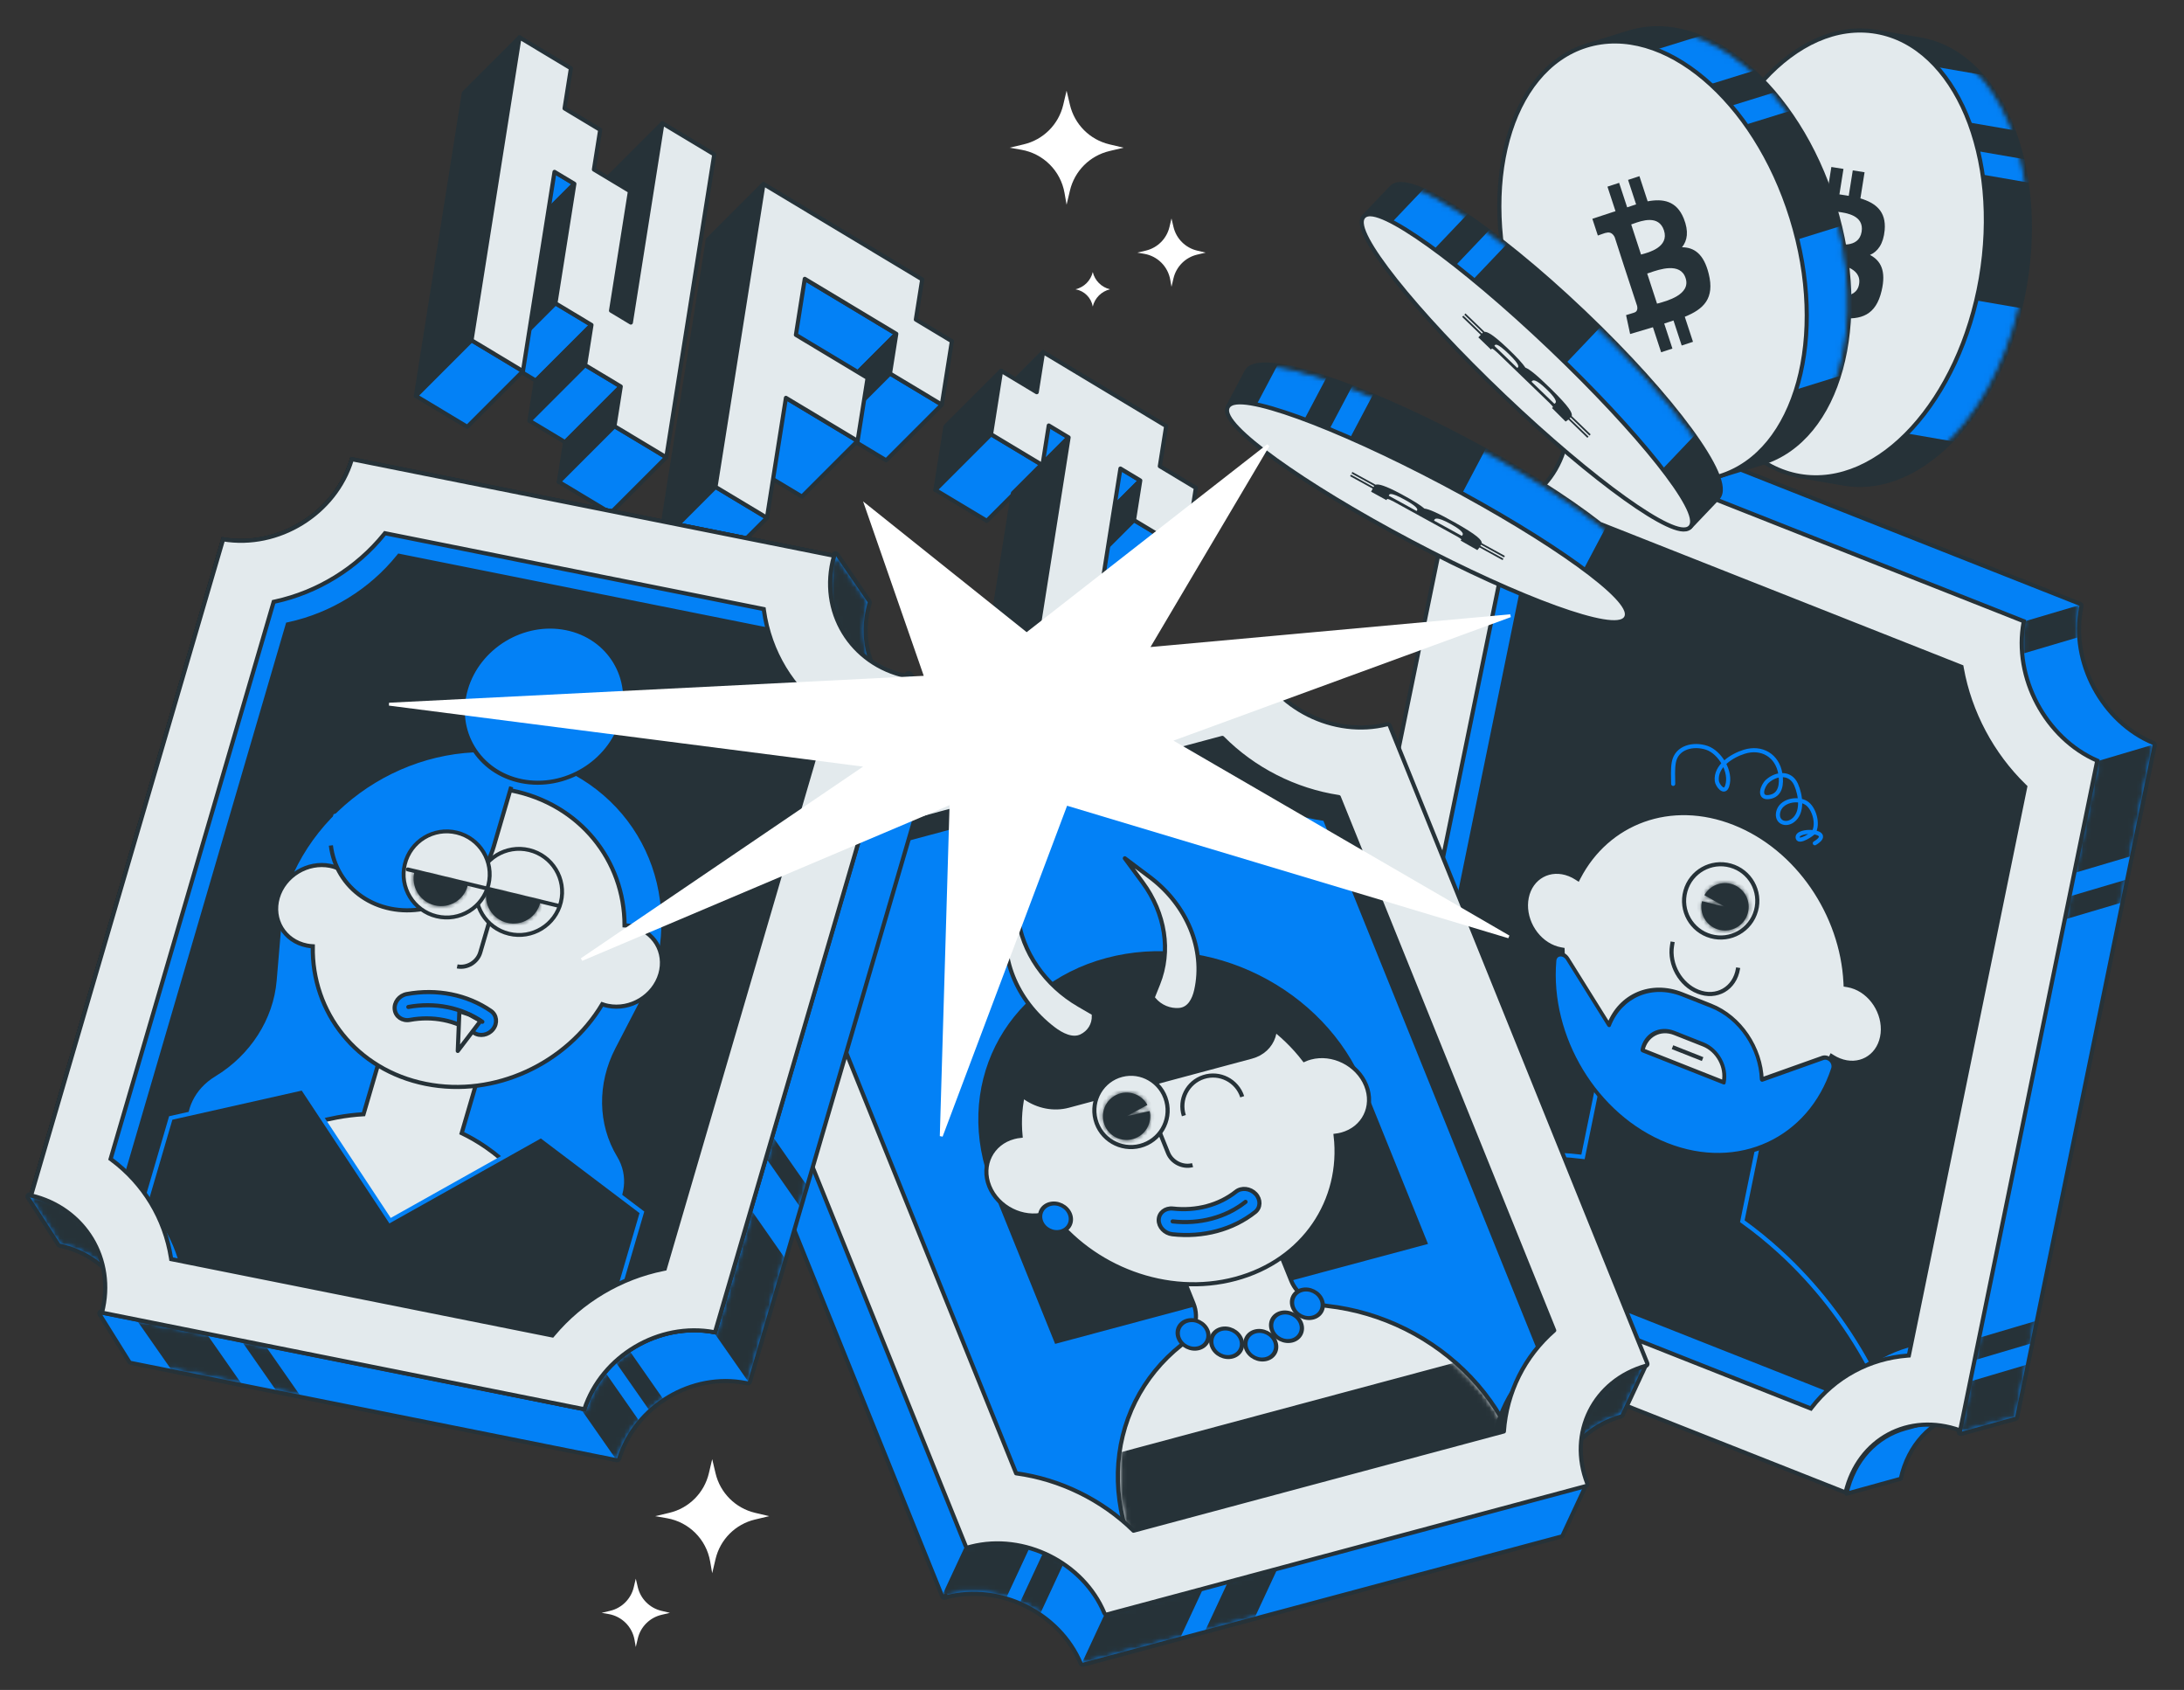 <svg width="530" height="410" viewBox="0 0 530 410" fill="none" xmlns="http://www.w3.org/2000/svg">
<rect x="0" y="0" width="530" height="410" fill="#333333" stroke="none"/>
<g clip-path="url(#clip0_8735_15464)">
<path d="M462.363 346.55C455.403 348.473 449.89 354.166 448.089 362.403L461.271 358.765C463.072 350.527 468.585 344.835 475.545 342.912L462.363 346.55Z" fill="#0381F6" stroke="#263238" stroke-linejoin="round"/>
<path d="M379.696 106.005C379.489 106.062 379.342 106.245 379.33 106.46C379.319 106.674 379.446 106.872 379.646 106.952L490.876 150.926C488.166 164.363 496.071 179.264 508.648 184.661L475.352 347.278C475.317 347.449 475.373 347.625 475.5 347.744C475.628 347.863 475.807 347.907 475.975 347.861L489.157 344.222C489.338 344.172 489.476 344.025 489.514 343.841L522.892 180.821C522.94 180.585 522.814 180.349 522.592 180.258C510.212 175.174 502.368 160.532 505.053 147.413C505.053 147.412 505.053 147.412 505.053 147.411L505.123 147.081C505.174 146.843 505.044 146.603 504.818 146.513L393.195 102.383C393.094 102.344 392.983 102.338 392.879 102.366L379.696 106.005Z" fill="#0381F6" stroke="#263238" stroke-linejoin="round"/>
<mask id="mask0_8735_15464" style="mask-type:alpha" maskUnits="userSpaceOnUse" x="379" y="102" width="144" height="246">
<path d="M491.941 150.72C491.991 150.481 491.862 150.241 491.636 150.151L381.403 106.571L392.983 103.375L504.058 147.288C501.348 160.725 509.253 175.626 521.83 181.023L488.596 343.34L476.495 346.68L509.71 184.459C509.758 184.224 509.632 183.987 509.41 183.896C497.03 178.812 489.185 164.17 491.871 151.051C491.871 151.05 491.871 151.05 491.871 151.05L491.941 150.72Z" fill="#0381F6" stroke="#263238" stroke-linejoin="round"/>
</mask>
<g mask="url(#mask0_8735_15464)">
<rect x="492.531" y="189.532" width="36.969" height="24.423" transform="rotate(-16.49 492.531 189.532)" fill="#263238"/>
<rect x="495.835" y="219.372" width="28.718" height="5.024" transform="rotate(-16.49 495.835 219.372)" fill="#263238"/>
<rect x="466.56" y="338.568" width="31.593" height="12.953" transform="rotate(-16.49 466.56 338.568)" fill="#263238"/>
<rect x="475.008" y="326.117" width="31.593" height="4.898" transform="rotate(-16.49 475.008 326.117)" fill="#263238"/>
<rect x="444.866" y="352.82" width="28.718" height="5.024" transform="rotate(-16.49 444.866 352.82)" fill="#263238"/>
<rect x="486.795" y="152.08" width="21.134" height="7.398" transform="rotate(-16.49 486.795 152.08)" fill="#263238"/>
</g>
<path d="M317.928 284.948C318.034 284.988 318.14 285.029 318.245 285.071L331.428 281.433C331.322 281.391 331.216 281.35 331.11 281.31L317.928 284.948Z" fill="url(#paint0_linear_8735_15464)"/>
<path d="M318.245 285.071C330.924 290.083 339.023 304.892 336.467 318.273L349.649 314.635C352.205 301.254 344.106 286.445 331.428 281.433L318.245 285.071Z" fill="url(#paint1_linear_8735_15464)"/>
<path d="M351.306 121.928L317.928 284.948L331.11 281.31L364.488 118.29L351.306 121.928Z" fill="url(#paint2_linear_8735_15464)"/>
<path d="M351.306 121.928C351.411 121.971 351.516 122.014 351.622 122.056L364.804 118.417C364.699 118.376 364.593 118.333 364.488 118.29L351.306 121.928Z" fill="url(#paint3_linear_8735_15464)"/>
<path d="M351.622 122.055C356.417 123.951 361.185 124.176 365.418 123.007L378.594 119.371C374.362 120.538 369.596 120.312 364.804 118.417L351.622 122.055Z" fill="#0381F6" stroke="#263238" stroke-linejoin="round"/>
<path d="M379.763 106.821C379.786 106.71 379.808 106.598 379.829 106.486L393.012 102.848C392.99 102.96 392.968 103.072 392.945 103.183L379.763 106.821Z" fill="url(#paint4_linear_8735_15464)"/>
<path d="M351.622 122.055C364.407 127.11 377.006 120.289 379.763 106.821C379.786 106.71 379.808 106.598 379.829 106.486L491.452 150.616C491.428 150.727 491.404 150.838 491.381 150.949C488.647 164.305 496.618 179.183 509.22 184.359L475.842 347.379C463.273 342.601 450.961 349.266 448.089 362.403L336.467 318.273C339.023 304.892 330.924 290.083 318.245 285.071C318.14 285.029 318.034 284.988 317.928 284.948L351.306 121.928C351.411 121.971 351.516 122.014 351.622 122.055Z" fill="#263238"/>
<path d="M427.353 274.133L427.453 273.643L426.988 273.459L389.193 258.517L388.728 258.334L388.628 258.823L384.154 280.674C380.233 280.181 376.317 280.004 372.44 280.15L372.525 280.673L372.44 280.15C362.168 280.537 352.365 283.18 343.591 287.93L343.334 288.069L343.378 288.405L346.033 308.781L346.079 309.138L346.395 309.269L439.599 348.09L439.891 348.211L440.079 347.987L453.478 331.985L453.693 331.729L453.507 331.385C447.846 320.929 440.513 311.51 431.926 303.668C429.008 301.003 425.964 298.537 422.817 296.285L427.353 274.133Z" fill="#263238" stroke="#0381F6"/>
<mask id="path-18-outside-1_8735_15464" maskUnits="userSpaceOnUse" x="361.356" y="180.602" width="104.521" height="109.75" fill="black">
<rect fill="white" x="361.356" y="180.602" width="104.521" height="109.75"/>
<path fill-rule="evenodd" clip-rule="evenodd" d="M444.699 256.915C437.778 270.933 422.092 277.122 406.212 270.844C390.331 264.565 379.34 247.829 378.765 230.848C378.196 230.742 377.62 230.577 377.043 230.349C372.127 228.405 369.001 222.631 370.061 217.452C371.122 212.272 375.967 209.649 380.883 211.593C381.517 211.843 382.12 212.157 382.689 212.525C389.752 198.913 405.225 192.977 420.887 199.169C436.549 205.361 447.456 221.726 448.304 238.466C448.927 238.569 449.559 238.744 450.192 238.994C455.109 240.938 458.235 246.712 457.174 251.891C456.114 257.071 451.269 259.694 446.352 257.75C445.775 257.522 445.223 257.241 444.699 256.915Z"/>
</mask>
<path fill-rule="evenodd" clip-rule="evenodd" d="M444.699 256.915C437.778 270.933 422.092 277.122 406.212 270.844C390.331 264.565 379.34 247.829 378.765 230.848C378.196 230.742 377.62 230.577 377.043 230.349C372.127 228.405 369.001 222.631 370.061 217.452C371.122 212.272 375.967 209.649 380.883 211.593C381.517 211.843 382.12 212.157 382.689 212.525C389.752 198.913 405.225 192.977 420.887 199.169C436.549 205.361 447.456 221.726 448.304 238.466C448.927 238.569 449.559 238.744 450.192 238.994C455.109 240.938 458.235 246.712 457.174 251.891C456.114 257.071 451.269 259.694 446.352 257.75C445.775 257.522 445.223 257.241 444.699 256.915Z" fill="#E3EAED"/>
<path d="M444.699 256.915L445.072 256.022L444.247 255.508L443.848 256.317L444.699 256.915ZM378.765 230.848L379.715 230.962L379.682 229.983L378.786 229.816L378.765 230.848ZM382.689 212.525L382.301 213.408L383.119 213.937L383.533 213.139L382.689 212.525ZM448.304 238.466L447.354 238.371L447.404 239.352L448.3 239.5L448.304 238.466ZM443.848 256.317C437.115 269.951 421.857 275.97 406.412 269.864L406.011 271.823C422.327 278.274 438.44 271.914 445.551 257.513L443.848 256.317ZM406.412 269.864C390.967 263.758 380.275 247.48 379.715 230.962L377.814 230.733C378.405 248.179 389.695 265.373 406.011 271.823L406.412 269.864ZM376.843 231.329C377.478 231.58 378.114 231.762 378.743 231.879L378.786 229.816C378.277 229.722 377.761 229.574 377.244 229.369L376.843 231.329ZM369.131 217.084C367.96 222.804 371.412 229.182 376.843 231.329L377.244 229.369C372.841 227.629 370.042 222.457 370.991 217.819L369.131 217.084ZM381.084 210.613C375.654 208.467 370.302 211.364 369.131 217.084L370.991 217.819C371.941 213.181 376.28 210.832 380.683 212.573L381.084 210.613ZM383.077 211.643C382.449 211.236 381.782 210.889 381.084 210.613L380.683 212.573C381.251 212.797 381.792 213.079 382.301 213.408L383.077 211.643ZM383.533 213.139C390.402 199.898 405.453 194.127 420.686 200.149L421.087 198.19C404.996 191.828 389.101 197.927 381.845 211.911L383.533 213.139ZM420.686 200.149C435.919 206.171 446.529 222.088 447.354 238.371L449.254 238.561C448.383 221.364 437.179 204.551 421.087 198.19L420.686 200.149ZM450.393 238.014C449.695 237.738 448.997 237.545 448.308 237.431L448.3 239.5C448.857 239.593 449.423 239.749 449.992 239.974L450.393 238.014ZM458.104 252.259C459.275 246.539 455.823 240.161 450.393 238.014L449.992 239.974C454.395 241.714 457.194 246.885 456.244 251.524L458.104 252.259ZM446.152 258.73C451.582 260.876 456.933 257.979 458.104 252.259L456.244 251.524C455.295 256.162 450.956 258.511 446.553 256.77L446.152 258.73ZM444.327 257.808C444.906 258.168 445.516 258.478 446.152 258.73L446.553 256.77C446.035 256.566 445.54 256.314 445.072 256.022L444.327 257.808Z" fill="#263238" mask="url(#path-18-outside-1_8735_15464)"/>
<path d="M450.958 350.339L343.497 314.556C345.79 301.122 337.711 286.427 325.092 281.245C325.037 281.222 324.981 281.199 324.925 281.177L359.991 127.094C360.02 127.128 360.055 127.163 360.098 127.196C360.228 127.292 360.37 127.315 360.487 127.288C360.584 127.265 360.645 127.212 360.672 127.186C360.703 127.156 360.723 127.127 360.734 127.109C360.771 127.051 360.792 126.987 360.799 126.965L360.799 126.964C360.811 126.929 360.822 126.889 360.833 126.847C360.905 126.565 361.042 125.88 361.275 124.597C367.429 126.84 372.127 126.642 375.656 124.183C379.256 121.675 381.548 116.877 382.997 110.248C383.01 110.188 383.023 110.127 383.036 110.067L486.471 151.99C486.458 152.054 486.446 152.117 486.434 152.181C485.128 159.017 487.334 165.85 491.435 171.603C495.433 177.211 501.244 181.814 507.427 184.457L476.455 338.496C470.263 336.229 464.654 335.931 460.198 337.845C455.724 339.768 452.471 343.896 450.958 350.339ZM342.514 274.231L342.449 274.552L342.702 274.791C350.634 282.261 356.204 292.381 358.29 303.081L358.355 303.416L358.654 303.535L445.793 337.984L446.092 338.103L446.274 337.865C451.961 330.476 460.26 325.983 469.556 325.262L469.855 325.238L469.92 324.923L498.041 187.577L498.105 187.262L497.86 187.023C490.041 179.427 484.613 169.23 482.695 158.505L482.634 158.162L482.329 158.042L395.758 123.816L395.453 123.696L395.271 123.942C389.44 131.844 380.689 136.582 370.885 137.144L370.579 137.161L370.513 137.482L342.514 274.231Z" fill="#0381F6" stroke="#263238"/>
<mask id="mask1_8735_15464" style="mask-type:alpha" maskUnits="userSpaceOnUse" x="324" y="109" width="184" height="242">
<path d="M450.958 350.339L343.497 314.556C345.79 301.122 337.711 286.427 325.092 281.245C325.037 281.222 324.981 281.199 324.925 281.177L359.991 127.094C360.02 127.128 360.055 127.163 360.098 127.196C360.228 127.292 360.37 127.315 360.487 127.288C360.584 127.265 360.645 127.212 360.672 127.186C360.703 127.156 360.723 127.127 360.734 127.109C360.771 127.051 360.792 126.988 360.799 126.965L360.799 126.964C360.811 126.929 360.822 126.889 360.833 126.848C360.905 126.565 361.042 125.88 361.275 124.597C367.429 126.84 372.127 126.642 375.656 124.183C379.256 121.675 381.548 116.877 382.997 110.248C383.01 110.188 383.023 110.127 383.036 110.067L486.471 151.99C486.458 152.054 486.446 152.118 486.434 152.182C485.128 159.017 487.334 165.851 491.435 171.603C495.433 177.211 501.244 181.814 507.427 184.458L476.455 338.496C470.263 336.23 464.654 335.931 460.198 337.845C455.724 339.768 452.471 343.896 450.958 350.339ZM342.514 274.231L342.449 274.552L342.702 274.791C350.634 282.261 356.204 292.381 358.29 303.081L358.355 303.417L358.654 303.535L445.793 337.985L446.092 338.103L446.274 337.865C451.961 330.476 460.26 325.983 469.556 325.262L469.855 325.239L469.92 324.924L498.041 187.577L498.105 187.262L497.86 187.024C490.041 179.427 484.613 169.231 482.695 158.505L482.634 158.162L482.329 158.042L395.758 123.816L395.453 123.696L395.271 123.942C389.44 131.844 380.689 136.582 370.885 137.144L370.579 137.161L370.513 137.482L342.514 274.231Z" fill="#0381F6" stroke="#263238"/>
</mask>
<g mask="url(#mask1_8735_15464)">
<rect x="327.797" y="269.979" width="24.927" height="11.649" transform="rotate(-30.745 327.797 269.979)" fill="#263238"/>
<rect x="346.8" y="308.608" width="24.927" height="11.649" transform="rotate(-30.745 346.8 308.608)" fill="#263238"/>
<rect x="363.447" y="317.788" width="24.927" height="3.83" transform="rotate(-30.745 363.447 317.788)" fill="#263238"/>
<rect x="333.395" y="257.037" width="24.927" height="3.83" transform="rotate(-30.745 333.395 257.037)" fill="#263238"/>
</g>
<path fill-rule="evenodd" clip-rule="evenodd" d="M398.588 254.796C399.345 251.097 402.806 249.223 406.318 250.611L413.312 253.377C416.824 254.765 419.057 258.89 418.299 262.589L398.588 254.796ZM390.45 248.667C393.222 241.552 400.681 238.246 408.238 241.233L415.232 243.999C422.352 246.813 427.281 254.313 427.545 261.926L442.311 256.67C443.773 256.149 445.356 257.797 444.839 259.384C439.26 276.498 422.015 284.694 404.535 277.783C387.154 270.912 375.628 251.511 377.209 232.974C377.361 231.189 379.414 230.996 380.421 232.607L390.45 248.667Z" fill="#0381F6"/>
<path d="M398.588 254.796L398.123 254.612C398.096 254.742 398.12 254.886 398.188 255.012C398.256 255.139 398.364 255.237 398.487 255.286L398.588 254.796ZM418.299 262.589L418.199 263.079C418.456 263.18 418.709 263.043 418.764 262.773L418.299 262.589ZM390.45 248.667L390.071 248.918C390.174 249.084 390.344 249.188 390.514 249.191C390.684 249.193 390.829 249.093 390.892 248.93L390.45 248.667ZM408.238 241.233L408.338 240.744L408.238 241.233ZM415.232 243.999L415.132 244.489L415.232 243.999ZM427.545 261.926L427.069 261.869C427.075 262.044 427.161 262.217 427.298 262.329C427.435 262.441 427.604 262.477 427.749 262.426L427.545 261.926ZM442.311 256.67L442.107 256.169L442.107 256.169L442.311 256.67ZM444.839 259.384L445.29 259.621L445.29 259.621L444.839 259.384ZM404.535 277.783L404.435 278.273L404.535 277.783ZM377.209 232.974L377.682 233.097L377.682 233.097L377.209 232.974ZM380.421 232.607L380.041 232.858L380.041 232.858L380.421 232.607ZM406.418 250.122C402.65 248.632 398.936 250.642 398.123 254.612L399.053 254.98C399.755 251.551 402.963 249.814 406.218 251.101L406.418 250.122ZM413.413 252.887L406.418 250.122L406.218 251.101L413.212 253.866L413.413 252.887ZM418.764 262.773C419.577 258.803 417.181 254.377 413.413 252.887L413.212 253.866C416.467 255.153 418.537 258.976 417.835 262.405L418.764 262.773ZM418.4 262.099L398.688 254.306L398.487 255.286L418.199 263.079L418.4 262.099ZM390.892 248.93C393.579 242.032 400.811 238.827 408.138 241.723L408.338 240.744C400.551 237.665 392.865 241.072 390.009 248.405L390.892 248.93ZM408.138 241.723L415.132 244.489L415.333 243.509L408.338 240.744L408.138 241.723ZM415.132 244.489C422.034 247.217 426.813 254.488 427.069 261.869L428.02 261.982C427.748 254.138 422.669 246.409 415.333 243.509L415.132 244.489ZM442.107 256.169L427.341 261.425L427.749 262.426L442.515 257.17L442.107 256.169ZM445.29 259.621C445.616 258.623 445.276 257.582 444.621 256.887C443.97 256.196 443.011 255.847 442.107 256.169L442.515 257.17C443.073 256.971 443.637 257.187 444.014 257.587C444.387 257.982 444.58 258.559 444.389 259.146L445.29 259.621ZM404.435 278.273C422.154 285.278 439.634 276.971 445.29 259.621L444.389 259.146C438.885 276.026 421.876 284.11 404.635 277.294L404.435 278.273ZM376.735 232.85C375.133 251.642 386.815 271.307 404.435 278.273L404.635 277.294C387.492 270.516 376.124 251.381 377.682 233.097L376.735 232.85ZM380.8 232.356C380.178 231.361 379.217 230.907 378.381 230.996C377.538 231.085 376.831 231.727 376.735 232.85L377.682 233.097C377.739 232.435 378.134 232.088 378.608 232.038C379.088 231.987 379.656 232.242 380.041 232.858L380.8 232.356ZM390.83 248.416L380.8 232.356L380.041 232.858L390.071 248.918L390.83 248.416Z" fill="#263238"/>
<path d="M405.908 228.482L405.753 229.435C405.014 233.986 407.79 238.904 412.046 240.587V240.587C416.563 242.373 420.981 239.836 421.765 235.007L421.804 234.767" stroke="#263238"/>
<path d="M405.869 254.055L413.181 256.946" stroke="#263238" stroke-linejoin="round"/>
<path d="M335.885 277.849L335.819 278.17L336.073 278.409C344.005 285.879 349.575 295.999 351.661 306.699L351.726 307.034L352.025 307.153L439.164 341.603L439.462 341.721L439.645 341.483C445.332 334.094 453.631 329.601 462.927 328.88L463.226 328.856L463.29 328.542L491.412 191.195L491.476 190.88L491.231 190.642C483.412 183.045 477.983 172.849 476.066 162.123L476.004 161.78L475.699 161.66L389.129 127.434L388.824 127.314L388.642 127.56C382.811 135.462 374.06 140.2 364.256 140.762L363.95 140.779L363.884 141.1L335.885 277.849ZM318.286 284.791L351.55 122.325C351.609 122.348 351.668 122.371 351.728 122.393C364.582 127.279 377.174 120.463 380.111 107.028C380.125 106.966 380.138 106.904 380.151 106.842L491.134 150.719C491.121 150.781 491.109 150.843 491.097 150.906C488.536 164.314 496.436 179.125 508.952 184.539L475.683 347.031C463.143 342.534 450.96 349.129 447.87 362.087L336.863 318.201C339.172 304.76 331.09 290.048 318.463 284.863C318.404 284.838 318.345 284.814 318.286 284.791Z" fill="#E3EAED" stroke="#263238"/>
<circle cx="9.392" cy="9.392" r="8.892" transform="matrix(-0.963 -0.268 -0.268 0.963 429.13 212.033)" fill="#E3EAED" stroke="#263238"/>
<mask id="path-32-inside-2_8735_15464" fill="white">
<path fill-rule="evenodd" clip-rule="evenodd" d="M413.604 222.81C412.892 221.541 412.688 220.049 413.033 218.636L418.612 219.998L413.613 217.172C414.329 215.905 415.499 214.958 416.886 214.52C418.274 214.083 419.776 214.189 421.089 214.816C422.402 215.444 423.427 216.546 423.959 217.9C424.49 219.255 424.488 220.76 423.952 222.113C423.417 223.466 422.388 224.565 421.073 225.188C419.758 225.812 418.256 225.913 416.87 225.471C415.483 225.03 414.316 224.078 413.604 222.81Z"/>
</mask>
<path fill-rule="evenodd" clip-rule="evenodd" d="M413.604 222.81C412.892 221.541 412.688 220.049 413.033 218.636L418.612 219.998L413.613 217.172C414.329 215.905 415.499 214.958 416.886 214.52C418.274 214.083 419.776 214.189 421.089 214.816C422.402 215.444 423.427 216.546 423.959 217.9C424.49 219.255 424.488 220.76 423.952 222.113C423.417 223.466 422.388 224.565 421.073 225.188C419.758 225.812 418.256 225.913 416.87 225.471C415.483 225.03 414.316 224.078 413.604 222.81Z" fill="#263238"/>
<path d="M413.033 218.636L412.061 218.398L412.299 217.427L413.27 217.664L413.033 218.636ZM413.604 222.81L412.732 223.299L413.604 222.81ZM418.612 219.998L419.105 219.128L418.375 220.97L418.612 219.998ZM413.613 217.172L413.12 218.042L412.25 217.55L412.742 216.68L413.613 217.172ZM416.886 214.52L416.586 213.567L416.586 213.567L416.886 214.52ZM421.089 214.816L421.52 213.914L421.089 214.816ZM423.959 217.9L424.89 217.535L424.89 217.535L423.959 217.9ZM421.073 225.188L421.501 226.092L421.501 226.092L421.073 225.188ZM414.004 218.873C413.719 220.04 413.888 221.272 414.476 222.32L412.732 223.299C411.896 221.809 411.656 220.058 412.061 218.398L414.004 218.873ZM418.375 220.97L412.796 219.607L413.27 217.664L418.85 219.027L418.375 220.97ZM414.105 216.301L419.105 219.128L418.12 220.869L413.12 218.042L414.105 216.301ZM417.187 215.474C416.041 215.835 415.074 216.618 414.483 217.664L412.742 216.68C413.583 215.193 414.957 214.08 416.586 213.567L417.187 215.474ZM420.658 215.718C419.573 215.2 418.333 215.113 417.187 215.474L416.586 213.567C418.215 213.053 419.979 213.177 421.52 213.914L420.658 215.718ZM423.028 218.266C422.589 217.147 421.742 216.237 420.658 215.718L421.52 213.914C423.061 214.651 424.266 215.945 424.89 217.535L423.028 218.266ZM423.023 221.745C423.465 220.628 423.467 219.384 423.028 218.266L424.89 217.535C425.514 219.125 425.511 220.893 424.882 222.481L423.023 221.745ZM420.644 224.285C421.73 223.77 422.58 222.862 423.023 221.745L424.882 222.481C424.253 224.07 423.045 225.36 421.501 226.092L420.644 224.285ZM417.173 224.518C418.318 224.883 419.559 224.799 420.644 224.285L421.501 226.092C419.958 226.824 418.194 226.942 416.566 226.424L417.173 224.518ZM414.476 222.32C415.064 223.368 416.028 224.154 417.173 224.518L416.566 226.424C414.938 225.906 413.568 224.789 412.732 223.299L414.476 222.32Z" fill="#263238" mask="url(#path-32-inside-2_8735_15464)"/>
<path d="M167.08 232.65C173.928 230.815 178.998 226.414 181.6 220.832C184.047 215.582 184.309 209.288 181.811 203.105C181.768 202.999 181.725 202.894 181.681 202.789L297.715 171.698C297.756 171.803 297.798 171.909 297.84 172.015C302.952 184.666 317.699 192.102 330.905 188.751L393.291 343.162C386.609 345.048 381.659 349.398 379.1 354.89C376.695 360.05 376.4 366.219 378.763 372.3L262.73 403.391C257.458 390.828 242.644 383.525 229.465 387.057C229.355 387.086 229.245 387.117 229.136 387.147L166.75 232.736C166.86 232.708 166.97 232.68 167.08 232.65Z" fill="#263238"/>
<path d="M303.619 159.621C303.577 159.515 303.535 159.41 303.494 159.304L297.715 171.698C297.756 171.803 297.798 171.909 297.84 172.015L303.619 159.621Z" fill="url(#paint5_linear_8735_15464)"/>
<path d="M336.684 176.357C323.478 179.708 308.731 172.272 303.62 159.621L297.84 172.015C302.952 184.666 317.699 192.102 330.905 188.751L336.684 176.357Z" fill="url(#paint6_linear_8735_15464)"/>
<path d="M303.494 159.304L187.46 190.395L181.681 202.789L297.715 171.698L303.494 159.304Z" fill="url(#paint7_linear_8735_15464)"/>
<path d="M399.07 330.768L336.684 176.357L330.905 188.751L393.291 343.162L399.07 330.768Z" fill="url(#paint8_linear_8735_15464)"/>
<path d="M187.59 190.711C187.548 190.605 187.504 190.5 187.46 190.395L181.681 202.789C181.725 202.894 181.768 202.999 181.811 203.105L187.59 190.711Z" fill="url(#paint9_linear_8735_15464)"/>
<path d="M172.86 220.256C179.705 218.422 184.774 214.023 187.376 208.445L181.6 220.832C178.998 226.413 173.928 230.815 167.08 232.65L172.86 220.256Z" fill="url(#paint10_linear_8735_15464)"/>
<path d="M172.529 220.342C172.639 220.314 172.75 220.286 172.86 220.256L167.08 232.65C166.97 232.679 166.86 232.708 166.75 232.736L172.529 220.342Z" fill="url(#paint11_linear_8735_15464)"/>
<path d="M384.879 342.496C382.474 347.657 382.18 353.825 384.542 359.906L378.763 372.3C376.4 366.219 376.695 360.05 379.1 354.89L384.879 342.496Z" fill="url(#paint12_linear_8735_15464)"/>
<path d="M188.054 190.524C187.979 190.339 187.802 190.216 187.603 190.211C187.404 190.206 187.221 190.319 187.137 190.5L181.358 202.893C181.299 203.019 181.295 203.163 181.347 203.292C183.795 209.351 183.533 215.501 181.147 220.621C181.03 220.871 181.138 221.169 181.389 221.285C181.639 221.402 181.936 221.294 182.053 221.044L182.053 221.043C182.053 221.043 182.054 221.042 182.054 221.041L187.832 208.65L187.832 208.65C190.34 203.27 190.602 196.831 188.054 190.524ZM399.523 330.979C399.606 330.802 399.578 330.593 399.451 330.444C399.324 330.295 399.122 330.234 398.934 330.287C392.117 332.212 387.049 336.657 384.426 342.285L378.65 354.671C378.533 354.921 378.642 355.219 378.892 355.335C379.142 355.452 379.44 355.344 379.556 355.094C379.557 355.091 379.558 355.089 379.559 355.087C382.057 349.738 386.886 345.49 393.427 343.643C393.567 343.604 393.682 343.505 393.744 343.373L399.523 330.979ZM172.993 220.155C172.918 219.97 172.741 219.848 172.542 219.842C172.343 219.837 172.16 219.951 172.076 220.131L166.297 232.525C166.238 232.65 166.234 232.795 166.286 232.923L228.672 387.334C228.768 387.571 229.026 387.698 229.272 387.628C229.379 387.598 229.486 387.569 229.594 387.54L229.465 387.057L229.594 387.54C242.531 384.073 257.093 391.251 262.269 403.585C262.365 403.815 262.617 403.939 262.859 403.874L378.893 372.783C379.035 372.745 379.154 372.645 379.216 372.511L384.996 360.117C385.078 359.941 385.05 359.734 384.926 359.585C384.801 359.436 384.601 359.373 384.413 359.423L268.798 390.402C263.299 377.887 248.468 370.657 235.212 374.154L172.993 220.155Z" fill="#0381F6" stroke="#263238" stroke-linejoin="round"/>
<mask id="mask2_8735_15464" style="mask-type:alpha" maskUnits="userSpaceOnUse" x="166" y="190" width="234" height="214">
<path d="M186.926 208.227L183.877 214.766C184.368 211.03 183.906 207.052 182.356 203.12L187.541 191.999C189.535 197.698 189.168 203.417 186.926 208.227C186.926 208.227 186.926 208.227 186.926 208.227ZM382.283 349.247L385.332 342.707L384.879 342.496L385.332 342.707C387.691 337.646 392.136 333.569 398.142 331.576L392.934 342.744C388.608 344.007 384.997 346.291 382.283 349.247ZM172.496 221.596L234.452 374.941C234.547 375.177 234.805 375.304 235.051 375.235C235.158 375.204 235.266 375.175 235.373 375.146C248.31 371.68 262.873 378.857 268.048 391.191C268.145 391.421 268.397 391.545 268.638 391.48L383.636 360.667L378.409 371.877L263.018 402.796C257.52 390.281 242.689 383.051 229.433 386.548L167.295 232.75L172.496 221.596Z" fill="#0381F6" stroke="#263238" stroke-linejoin="round"/>
</mask>
<g mask="url(#mask2_8735_15464)">
<rect x="293.885" y="381.291" width="37.903" height="19.046" transform="rotate(114.957 293.885 381.291)" fill="#263238"/>
<rect x="311.711" y="376.921" width="29.254" height="9.55" transform="rotate(114.957 311.711 376.921)" fill="#263238"/>
<rect x="405.385" y="326.323" width="31.577" height="13.348" transform="rotate(114.957 405.385 326.323)" fill="#263238"/>
<rect x="260.947" y="373.201" width="29.254" height="5.596" transform="rotate(114.957 260.947 373.201)" fill="#263238"/>
<rect x="203.465" y="265.044" width="36.941" height="13.56" transform="rotate(114.957 203.465 265.044)" fill="#263238"/>
<rect x="193.887" y="248.687" width="29.254" height="7.047" transform="rotate(114.957 193.887 248.687)" fill="#263238"/>
<rect x="198.523" y="186.254" width="32.953" height="11.406" transform="rotate(114.957 198.523 186.254)" fill="#263238"/>
<rect x="251.105" y="372.792" width="29.254" height="14.349" transform="rotate(114.957 251.105 372.792)" fill="#263238"/>
</g>
<path d="M172.86 220.256C186.149 216.695 192.744 203.467 187.59 190.711C187.548 190.605 187.504 190.5 187.46 190.395L303.494 159.304C303.535 159.41 303.577 159.515 303.62 159.621C308.731 172.272 323.478 179.708 336.684 176.357L399.07 330.768C386.11 334.427 379.665 347.354 384.543 359.906L268.509 390.997C263.237 378.434 248.423 371.132 235.244 374.663C235.134 374.693 235.024 374.723 234.915 374.754L172.529 220.342C172.639 220.314 172.75 220.286 172.86 220.256Z" fill="#0381F6"/>
<path d="M241.17 287.866C231.583 264.138 243.851 239.534 268.57 232.91C293.289 226.287 321.099 240.152 330.686 263.88L345.867 301.454L256.351 325.44L241.17 287.866Z" fill="#263238" stroke="#263238"/>
<path d="M310.904 304.662L310.716 304.198L310.233 304.327L287.778 310.344L287.295 310.474L287.482 310.937L289.622 316.233C291.13 319.964 289.728 323.906 286.649 326.347L286.649 326.347C281.925 330.093 278.137 334.742 275.5 340.031C272.863 345.32 271.43 351.143 271.281 357.17C271.133 363.196 272.272 369.307 274.634 375.154L274.822 375.618L275.305 375.489L367.108 350.89L367.59 350.761L367.403 350.297C365.041 344.45 361.502 338.982 356.988 334.205C352.475 329.427 347.075 325.435 341.097 322.454C335.12 319.474 328.681 317.564 322.15 316.835C318.312 316.406 314.731 314.134 313.372 310.771L310.904 304.662Z" fill="#E3EAED" stroke="#263238"/>
<mask id="mask3_8735_15464" style="mask-type:alpha" maskUnits="userSpaceOnUse" x="271" y="304" width="96" height="72">
<path d="M290.588 315.974L288.636 311.142L310.125 305.384L312.406 311.03C313.945 314.838 317.954 317.324 322.126 317.79C328.522 318.505 334.826 320.374 340.679 323.293C346.532 326.211 351.82 330.121 356.239 334.799C360.54 339.35 363.936 344.542 366.247 350.093L275.416 374.431C273.228 368.847 272.175 363.027 272.317 357.285C272.462 351.384 273.866 345.682 276.448 340.504L275.974 340.267L276.448 340.504C279.03 335.325 282.739 330.772 287.364 327.105C290.679 324.477 292.278 320.158 290.588 315.974Z" fill="#E3EAED" stroke="#263238"/>
</mask>
<g mask="url(#mask3_8735_15464)">
<rect x="0.67" y="0.334" width="116.605" height="27.718" transform="matrix(0.966 -0.259 0.375 0.927 254.546 357.17)" fill="#263238" stroke="#263238"/>
</g>
<path d="M299.819 310.253C316.384 305.815 325.96 291.286 324.132 275.529C324.614 275.47 325.094 275.377 325.568 275.25C330.941 273.81 333.608 268.462 331.524 263.304C329.44 258.146 323.395 255.132 318.021 256.572C317.486 256.715 316.977 256.898 316.497 257.115C306.394 243.92 288.373 237.115 272.037 241.492C255.702 245.869 246.163 260.058 247.654 275.562C247.109 275.619 246.567 275.718 246.032 275.862C240.659 277.301 237.992 282.65 240.076 287.808C242.16 292.965 248.205 295.979 253.578 294.54C254.052 294.413 254.506 294.255 254.936 294.07C264.954 307.632 283.253 314.692 299.819 310.253Z" fill="#E3EAED" stroke="#263238"/>
<path d="M241.644 364.158L241.767 364.462L242.106 364.506C252.731 365.864 262.875 370.829 270.478 378.374L270.716 378.611L271.027 378.528L361.535 354.276L361.846 354.193L361.865 353.887C362.466 344.374 366.807 335.669 374.042 329.463L374.275 329.264L374.154 328.966L321.636 198.978L321.516 198.68L321.183 198.632C310.582 197.101 300.512 191.988 293.033 184.32L292.794 184.075L292.477 184.16L202.558 208.254L202.242 208.339L202.228 208.651C201.791 218.673 197.214 227.853 189.473 234.234L189.232 234.433L189.354 234.737L241.644 364.158ZM235.114 366.819L175.734 223.313C175.794 223.296 175.853 223.28 175.913 223.263C182.49 221.406 187.46 218.05 190.157 213.52C192.858 208.98 193.247 203.31 190.759 196.906C190.735 196.844 190.711 196.783 190.686 196.722L299.129 165.848C299.153 165.905 299.176 165.961 299.2 166.017C304.479 178.599 319.123 186.017 332.383 182.912L394.498 328.497C381.748 332.349 375.367 344.46 379.955 356.974L269.452 383.109C263.933 370.638 248.519 363.417 235.303 366.771C235.24 366.787 235.177 366.803 235.114 366.819Z" fill="#263238" stroke="#263238"/>
<circle cx="4.103" cy="4.103" r="3.603" transform="matrix(0.966 -0.259 0.375 0.927 250.641 292.705)" fill="#0381F6" stroke="#263238"/>
<path d="M299.927 289.112C301.276 288.042 303.414 288.281 304.703 289.645C305.992 291.009 305.943 292.982 304.594 294.052C301.919 296.173 298.767 297.74 295.318 298.664C291.869 299.588 288.19 299.851 284.492 299.438C282.626 299.23 281.149 297.666 281.191 295.945C281.234 294.224 282.78 292.998 284.645 293.206C287.457 293.52 290.253 293.32 292.875 292.618C295.497 291.915 297.893 290.724 299.927 289.112Z" fill="#0381F6" stroke="#263238" stroke-linecap="round"/>
<path d="M302.26 291.582C299.906 293.448 297.132 294.828 294.097 295.641C291.061 296.454 287.823 296.686 284.568 296.322" stroke="#263238" stroke-linecap="round"/>
<circle cx="4.103" cy="4.103" r="3.603" transform="matrix(0.966 -0.259 0.375 0.927 284.03 320.996)" fill="#0381F6" stroke="#263238"/>
<circle cx="4.103" cy="4.103" r="3.603" transform="matrix(0.966 -0.259 0.375 0.927 311.769 313.563)" fill="#0381F6" stroke="#263238"/>
<circle cx="4.103" cy="4.103" r="3.603" transform="matrix(0.966 -0.259 0.375 0.927 292.172 323.03)" fill="#0381F6" stroke="#263238"/>
<circle cx="4.103" cy="4.103" r="3.603" transform="matrix(0.966 -0.259 0.375 0.927 306.701 319.137)" fill="#0381F6" stroke="#263238"/>
<circle cx="4.103" cy="4.103" r="3.603" transform="matrix(0.966 -0.259 0.375 0.927 300.461 323.62)" fill="#0381F6" stroke="#263238"/>
<path d="M303.707 256.354L259.254 268.265C252.042 270.198 244.178 264.886 243.615 257.7C243.491 256.115 243.746 254.559 244.363 253.144L245.009 251.663C246.569 248.086 249.421 245.211 253.118 243.491L261.974 239.37C262.946 238.918 263.966 238.548 265.023 238.265L277.951 234.801C282.43 233.6 287.388 234.002 291.903 235.93L303.531 240.896C305.223 241.618 306.689 242.78 307.737 244.23C311.126 248.918 309.139 254.899 303.707 256.354Z" fill="#263238"/>
<path d="M243.615 257.7C244.178 264.886 252.042 270.198 259.254 268.265L303.707 256.354C309.139 254.899 311.126 248.918 307.737 244.23" stroke="#263238"/>
<path d="M280.502 272.408L283.448 279.699C284.368 281.975 287.035 283.305 289.406 282.669V282.669" stroke="#263238"/>
<path d="M265.417 245.876L265.441 246.338C265.558 248.597 264.313 250.479 262.405 251.401C260.26 252.436 257.63 251.114 255.592 249.554C246.594 242.661 242.299 231.872 244.625 222.007L246.18 215.41L246.98 222.218C248.002 230.919 253.571 239.005 261.849 243.807L265.417 245.876Z" fill="#E3EAED"/>
<path d="M279.704 242.048L280.021 242.431C281.574 244.306 283.948 245.218 286.156 245.037C288.636 244.833 289.789 242.497 290.29 240.256C292.505 230.359 288.094 219.601 279.03 212.788L272.968 208.232L277.289 214.097C282.811 221.593 284.225 230.792 281.066 238.658L279.704 242.048Z" fill="#E3EAED"/>
<path d="M265.417 245.876L265.441 246.338C265.558 248.597 264.313 250.479 262.405 251.401C260.26 252.436 257.63 251.114 255.592 249.554C246.594 242.661 242.299 231.872 244.625 222.007L246.18 215.41L246.98 222.218C248.002 230.919 253.571 239.005 261.849 243.807L265.417 245.876Z" stroke="#263238" stroke-linejoin="round"/>
<path d="M279.704 242.048L280.021 242.431C281.574 244.306 283.948 245.218 286.156 245.037C288.636 244.833 289.789 242.497 290.29 240.256C292.505 230.359 288.094 219.601 279.03 212.788L272.968 208.232L277.289 214.097C282.811 221.593 284.225 230.792 281.066 238.658L279.704 242.048Z" stroke="#263238" stroke-linejoin="round"/>
<path d="M172.143 219.778C172.013 219.811 171.908 219.892 171.851 220.004C171.795 220.116 171.791 220.248 171.841 220.372L234.34 375.063C234.39 375.187 234.49 375.292 234.617 375.355C234.744 375.417 234.888 375.432 235.017 375.396C235.124 375.366 235.232 375.336 235.34 375.307C235.448 375.278 235.556 375.25 235.664 375.222C248.521 371.96 262.865 379.112 267.997 391.343C268.103 391.596 268.401 391.742 268.665 391.671L384.909 360.523C385.173 360.453 385.306 360.191 385.207 359.937C380.419 347.614 386.746 334.923 399.47 331.331C399.732 331.257 399.861 330.993 399.759 330.74L337.259 176.049C337.157 175.795 336.861 175.645 336.596 175.713C323.739 178.975 309.395 171.823 304.263 159.592C304.22 159.489 304.177 159.386 304.135 159.282C304.093 159.178 304.052 159.074 304.012 158.97C303.963 158.846 303.865 158.74 303.738 158.676C303.612 158.612 303.468 158.596 303.339 158.63L187.095 189.778C186.966 189.812 186.862 189.895 186.807 190.008C186.752 190.12 186.75 190.253 186.802 190.377C186.845 190.48 186.888 190.583 186.929 190.687C186.971 190.791 187.012 190.895 187.053 190.998C191.841 203.321 185.514 216.012 172.79 219.604C172.683 219.634 172.576 219.664 172.468 219.693C172.36 219.722 172.251 219.75 172.143 219.778ZM275.064 371.364C267.387 363.85 257.236 358.881 246.59 357.443L194.545 228.627C202.246 222.168 206.828 212.98 207.351 202.943L296.639 179.018C304.194 186.655 314.271 191.771 324.893 193.38L377.171 322.774C369.978 329.048 365.635 337.757 364.954 347.278L275.064 371.364Z" fill="#E3EAED" stroke="#263238" stroke-linejoin="round"/>
<circle cx="274.463" cy="269.395" r="8.892" transform="rotate(-14.53 274.463 269.395)" fill="#E3EAED" stroke="#263238"/>
<mask id="path-74-inside-3_8735_15464" fill="white">
<path fill-rule="evenodd" clip-rule="evenodd" d="M278.349 273.709C279.083 272.453 279.314 270.965 278.993 269.546L273.391 270.81L278.44 268.072C277.746 266.793 276.593 265.825 275.213 265.363C273.833 264.901 272.33 264.98 271.006 265.584C269.682 266.188 268.637 267.272 268.082 268.617C267.527 269.962 267.502 271.467 268.014 272.829C268.526 274.192 269.535 275.309 270.839 275.955C272.142 276.602 273.642 276.729 275.036 276.312C276.43 275.895 277.614 274.965 278.349 273.709Z"/>
</mask>
<path fill-rule="evenodd" clip-rule="evenodd" d="M278.349 273.709C279.083 272.453 279.314 270.965 278.993 269.546L273.391 270.81L278.44 268.072C277.746 266.793 276.593 265.825 275.213 265.363C273.833 264.901 272.33 264.98 271.006 265.584C269.682 266.188 268.637 267.272 268.082 268.617C267.527 269.962 267.502 271.467 268.014 272.829C268.526 274.192 269.535 275.309 270.839 275.955C272.142 276.602 273.642 276.729 275.036 276.312C276.43 275.895 277.614 274.965 278.349 273.709Z" fill="#263238"/>
<path d="M278.993 269.546L279.969 269.326L279.749 268.35L278.773 268.57L278.993 269.546ZM278.349 273.709L279.212 274.214L279.212 274.214L278.349 273.709ZM273.391 270.81L272.914 269.93L273.611 271.785L273.391 270.81ZM278.44 268.072L278.916 268.951L279.795 268.474L279.319 267.595L278.44 268.072ZM275.213 265.363L275.531 264.415L275.531 264.415L275.213 265.363ZM271.006 265.584L270.591 264.675L270.591 264.675L271.006 265.584ZM268.082 268.617L267.158 268.235L267.158 268.235L268.082 268.617ZM270.839 275.955L270.394 276.851L270.394 276.851L270.839 275.955ZM278.018 269.766C278.282 270.938 278.092 272.167 277.485 273.204L279.212 274.214C280.074 272.739 280.345 270.992 279.969 269.326L278.018 269.766ZM273.611 271.785L279.213 270.521L278.773 268.57L273.171 269.834L273.611 271.785ZM277.963 267.193L272.914 269.93L273.867 271.689L278.916 268.951L277.963 267.193ZM274.896 266.311C276.035 266.693 276.988 267.492 277.561 268.548L279.319 267.595C278.504 266.093 277.151 264.957 275.531 264.415L274.896 266.311ZM271.421 266.494C272.515 265.995 273.756 265.93 274.896 266.311L275.531 264.415C273.911 263.872 272.145 263.965 270.591 264.675L271.421 266.494ZM269.006 268.999C269.465 267.888 270.328 266.993 271.421 266.494L270.591 264.675C269.037 265.384 267.81 266.656 267.158 268.235L269.006 268.999ZM268.95 272.478C268.527 271.353 268.548 270.11 269.006 268.999L267.158 268.235C266.506 269.814 266.477 271.582 267.078 273.181L268.95 272.478ZM271.283 275.059C270.206 274.525 269.373 273.603 268.95 272.478L267.078 273.181C267.679 274.78 268.864 276.092 270.394 276.851L271.283 275.059ZM274.75 275.354C273.599 275.699 272.36 275.593 271.283 275.059L270.394 276.851C271.925 277.61 273.686 277.76 275.323 277.27L274.75 275.354ZM277.485 273.204C276.879 274.241 275.901 275.01 274.75 275.354L275.323 277.27C276.96 276.781 278.35 275.688 279.212 274.214L277.485 273.204Z" fill="#263238" mask="url(#path-74-inside-3_8735_15464)"/>
<path d="M301.454 266.081C300.188 262.17 295.991 260.027 292.081 261.293C288.17 262.559 286.027 266.756 287.293 270.667" stroke="#263238"/>
<path d="M253.131 85.412L251.588 95.15L238.082 108.656L239.625 98.918L253.131 85.412Z" fill="#263238" stroke="#263238" stroke-linejoin="round"/>
<path d="M271.899 113.677L276.714 116.571L263.208 130.077L258.393 127.184L271.899 113.677Z" fill="#0381F6" stroke="#263238" stroke-linejoin="round"/>
<path d="M276.714 116.571L275.19 126.195L261.683 139.701L263.208 130.077L276.714 116.571Z" fill="#263238" stroke="#263238" stroke-linejoin="round"/>
<path d="M254.506 103.227L259.321 106.12L245.815 119.626L241 116.733L254.506 103.227Z" fill="#0381F6" stroke="#263238" stroke-linejoin="round"/>
<path d="M275.189 126.195L287.767 133.753L274.261 147.259L261.683 139.701L275.189 126.195Z" fill="#0381F6" stroke="#263238" stroke-linejoin="round"/>
<path d="M242.941 89.954L240.502 105.353L226.996 118.859L229.435 103.46L242.941 89.954Z" fill="#263238" stroke="#263238" stroke-linejoin="round"/>
<path d="M240.502 105.353L252.982 112.851L239.476 126.357L226.996 118.859L240.502 105.353Z" fill="#0381F6" stroke="#263238" stroke-linejoin="round"/>
<path d="M195.298 67.651L217.506 80.995L204 94.501L181.792 81.158L195.298 67.651Z" fill="#0381F6" stroke="#263238" stroke-linejoin="round"/>
<path d="M217.506 80.995L215.982 90.619L202.475 104.125L204 94.501L217.506 80.995Z" fill="#263238" stroke="#263238" stroke-linejoin="round"/>
<path d="M215.982 90.619L228.559 98.177L215.053 111.683L202.475 104.125L215.982 90.619Z" fill="#0381F6" stroke="#263238" stroke-linejoin="round"/>
<path d="M259.321 106.12L250.139 164.092L236.633 177.598L245.815 119.626L259.321 106.12Z" fill="#263238" stroke="#263238" stroke-linejoin="round"/>
<path d="M160.755 29.907L153.097 78.255L139.591 91.761L147.249 43.413L160.755 29.907Z" fill="#263238" stroke="#263238" stroke-linejoin="round"/>
<path d="M185.276 44.641L173.637 118.125L160.131 131.631L171.769 58.147L185.276 44.641Z" fill="#263238" stroke="#263238" stroke-linejoin="round"/>
<path d="M190.725 96.524L208.118 106.975L194.612 120.481L177.219 110.03L190.725 96.524Z" fill="#0381F6" stroke="#263238" stroke-linejoin="round"/>
<path d="M134.566 41.7L139.381 44.593L125.875 58.099L121.06 55.206L134.566 41.7Z" fill="#0381F6" stroke="#263238" stroke-linejoin="round"/>
<path d="M250.139 164.092L262.717 171.65L249.211 185.156L236.633 177.598L250.139 164.092Z" fill="#0381F6" stroke="#263238" stroke-linejoin="round"/>
<path d="M139.381 44.593L134.79 73.579L121.284 87.085L125.875 58.099L139.381 44.593Z" fill="#263238" stroke="#263238" stroke-linejoin="round"/>
<path d="M126.068 9.065L114.429 82.549L100.923 96.055L112.561 22.571L126.068 9.065Z" fill="#263238" stroke="#263238" stroke-linejoin="round"/>
<path d="M134.79 73.579L143.535 78.834L130.029 92.34L121.284 87.085L134.79 73.579Z" fill="#0381F6" stroke="#263238" stroke-linejoin="round"/>
<path d="M143.535 78.834L141.993 88.571L128.487 102.077L130.029 92.34L143.535 78.834Z" fill="#263238" stroke="#263238" stroke-linejoin="round"/>
<path d="M173.637 118.125L186.116 125.623L172.61 139.129L160.131 131.631L173.637 118.125Z" fill="#0381F6" stroke="#263238" stroke-linejoin="round"/>
<path d="M141.993 88.571L150.64 93.767L137.134 107.273L128.487 102.077L141.993 88.571Z" fill="#0381F6" stroke="#263238" stroke-linejoin="round"/>
<path d="M150.64 93.767L149.116 103.391L135.61 116.898L137.134 107.273L150.64 93.767Z" fill="#263238" stroke="#263238" stroke-linejoin="round"/>
<path d="M149.116 103.391L161.694 110.949L148.188 124.455L135.61 116.897L149.116 103.391Z" fill="#0381F6" stroke="#263238" stroke-linejoin="round"/>
<path d="M114.429 82.549L126.908 90.048L113.402 103.554L100.923 96.055L114.429 82.549Z" fill="#0381F6" stroke="#263238" stroke-linejoin="round"/>
<path d="M114.429 82.549L126.068 9.065L138.547 16.564L137.005 26.301L145.652 31.497L144.128 41.121L152.873 46.376L148.282 75.362L153.097 78.255L160.755 29.907L173.333 37.465L161.694 110.949L149.116 103.392L150.64 93.767L141.993 88.572L143.536 78.834L134.79 73.579L139.381 44.593L134.566 41.7L126.908 90.048L114.429 82.549Z" fill="#E3EAED"/>
<path d="M173.637 118.125L185.276 44.641L223.795 67.786L222.253 77.523L230.998 82.778L228.559 98.177L215.982 90.619L217.506 80.995L195.298 67.651L193.146 81.239L210.539 91.689L208.118 106.975L190.725 96.524L186.116 125.624L173.637 118.125Z" fill="#E3EAED"/>
<path d="M250.139 164.092L259.321 106.12L254.506 103.227L252.982 112.851L240.502 105.353L242.941 89.954L251.589 95.15L253.131 85.412L283.003 103.361L281.461 113.099L290.206 118.354L287.767 133.753L275.19 126.195L276.714 116.571L271.899 113.678L262.717 171.65L250.139 164.092Z" fill="#E3EAED"/>
<path d="M114.429 82.549L126.068 9.065L138.547 16.564L137.005 26.301L145.652 31.497L144.128 41.121L152.873 46.376L148.282 75.362L153.097 78.255L160.755 29.907L173.333 37.465L161.694 110.949L149.116 103.392L150.64 93.767L141.993 88.572L143.536 78.834L134.79 73.579L139.381 44.593L134.566 41.7L126.908 90.048L114.429 82.549Z" stroke="#263238" stroke-linejoin="round"/>
<path d="M173.637 118.125L185.276 44.641L223.795 67.786L222.253 77.523L230.998 82.778L228.559 98.177L215.982 90.619L217.506 80.995L195.298 67.651L193.146 81.239L210.539 91.689L208.118 106.975L190.725 96.524L186.116 125.624L173.637 118.125Z" stroke="#263238" stroke-linejoin="round"/>
<path d="M250.139 164.092L259.321 106.12L254.506 103.227L252.982 112.851L240.502 105.353L242.941 89.954L251.589 95.15L253.131 85.412L283.003 103.361L281.461 113.099L290.206 118.354L287.767 133.753L275.19 126.195L276.714 116.571L271.899 113.678L262.717 171.65L250.139 164.092Z" stroke="#263238" stroke-linejoin="round"/>
<path d="M228.025 174.981C221.667 173.709 216.57 170.175 213.359 165.412C209.746 160.054 208.52 153.14 210.57 146.138C210.602 146.029 210.635 145.919 210.669 145.811L92.692 122.195C92.662 122.305 92.63 122.414 92.598 122.524C88.758 135.639 74.866 144.135 61.457 141.637L14.588 301.718C20.791 303.046 25.765 306.539 28.92 311.218C32.476 316.492 33.719 323.274 31.802 330.163L149.778 353.779C153.785 340.741 167.757 332.375 181.157 335.058C181.269 335.08 181.38 335.103 181.491 335.127L228.361 175.046C228.249 175.025 228.137 175.004 228.025 174.981Z" fill="#263238"/>
<path d="M53.81 130.3C67.219 132.798 81.111 124.302 84.951 111.187L92.598 122.524C88.758 135.639 74.866 144.135 61.457 141.637L53.81 130.3Z" fill="url(#paint13_linear_8735_15464)"/>
<path d="M84.951 111.186C84.983 111.077 85.015 110.967 85.045 110.858L92.692 122.195C92.662 122.304 92.63 122.414 92.598 122.523L84.951 111.186Z" fill="url(#paint14_linear_8735_15464)"/>
<path d="M85.045 110.858L203.022 134.473L210.669 145.811L92.692 122.195L85.045 110.858Z" fill="url(#paint15_linear_8735_15464)"/>
<path d="M6.941 290.381L53.81 130.3L61.457 141.637L14.588 301.718L6.941 290.381Z" fill="url(#paint16_linear_8735_15464)"/>
<path d="M202.923 134.801C202.955 134.692 202.988 134.582 203.022 134.474L210.669 145.811C210.635 145.919 210.602 146.029 210.57 146.138L202.923 134.801Z" fill="url(#paint17_linear_8735_15464)"/>
<path d="M220.378 163.644C214.023 162.372 208.928 158.842 205.717 154.083L213.359 165.412C216.57 170.175 221.667 173.708 228.025 174.981L220.378 163.644Z" fill="url(#paint18_linear_8735_15464)"/>
<path d="M204.027 155.168C204.037 155.183 204.048 155.198 204.06 155.212L212.977 165.736C213.149 165.938 213.449 165.971 213.66 165.811C213.872 165.651 213.921 165.353 213.773 165.133C210.245 159.899 209.042 153.139 211.05 146.279C211.092 146.135 211.068 145.979 210.983 145.855L203.144 134.435C203.035 134.276 202.844 134.194 202.653 134.224C202.462 134.254 202.306 134.392 202.252 134.577C200.18 141.654 200.298 149.638 204.027 155.168ZM7.17 289.771C6.989 289.775 6.823 289.876 6.738 290.036C6.653 290.197 6.661 290.39 6.76 290.543L14.168 301.989C14.24 302.101 14.353 302.179 14.483 302.207C20.557 303.507 25.418 306.923 28.5 311.489C28.648 311.709 28.941 311.775 29.169 311.64C29.396 311.506 29.48 311.217 29.359 310.982L23.009 298.59C23 298.572 22.989 298.555 22.978 298.539C19.75 293.749 13.424 289.658 7.17 289.771ZM220.92 163.492C220.81 163.334 220.619 163.253 220.429 163.284C220.239 163.315 220.083 163.453 220.029 163.637L173.493 323.208C160.024 320.574 146.033 328.865 141.79 341.862L24.714 318.157C24.518 318.117 24.318 318.198 24.204 318.362C24.09 318.526 24.085 318.742 24.191 318.912L31.378 330.428C31.45 330.545 31.568 330.626 31.703 330.654L149.68 354.269C149.932 354.319 150.181 354.171 150.256 353.926C154.188 341.133 167.91 332.917 181.058 335.548C181.058 335.548 181.058 335.548 181.059 335.548L181.39 335.617C181.645 335.67 181.898 335.518 181.971 335.268L228.841 175.187C228.883 175.042 228.858 174.885 228.771 174.761L220.92 163.492Z" fill="#0381F6" stroke="#263238" stroke-linejoin="round"/>
<mask id="mask4_8735_15464" style="mask-type:alpha" maskUnits="userSpaceOnUse" x="7" y="134" width="222" height="220">
<path d="M173.743 324.279C173.998 324.332 174.251 324.18 174.324 323.93L220.697 164.921L227.814 175.135L181.141 334.545C167.671 331.911 153.68 340.202 149.437 353.2L32.111 329.715L25.654 319.367L142.032 342.931C142.284 342.982 142.534 342.834 142.609 342.588C146.541 329.795 160.263 321.579 173.411 324.211C173.411 324.211 173.411 324.211 173.412 324.211L173.743 324.279ZM210.742 161.551L204.841 154.586C201.531 149.656 201.212 142.521 202.928 135.887L210.025 146.227C208.504 151.6 208.87 156.923 210.742 161.551ZM22.133 299.073L26.42 307.439C23.396 304.474 19.475 302.292 14.896 301.273L8.109 290.786C13.649 291.071 19.209 294.754 22.133 299.073Z" fill="#0381F6" stroke="#263238" stroke-linejoin="round"/>
</mask>
<g mask="url(#mask4_8735_15464)">
<rect x="176.028" y="284.573" width="50.843" height="24.423" transform="rotate(55.083 176.028 284.573)" fill="#263238"/>
<rect x="141.349" y="325.017" width="32.881" height="9.936" transform="rotate(55.083 141.349 325.017)" fill="#263238"/>
<rect x="149.042" y="322.378" width="29.254" height="4.325" transform="rotate(55.083 149.042 322.378)" fill="#263238"/>
<rect x="184.056" y="270.784" width="29.254" height="4.325" transform="rotate(55.083 184.056 270.784)" fill="#263238"/>
<rect x="216.193" y="168.221" width="25.915" height="8.75" transform="rotate(55.083 216.193 168.221)" fill="#263238"/>
<rect x="13.952" y="284.161" width="29.254" height="12.012" transform="rotate(55.083 13.952 284.161)" fill="#263238"/>
<rect x="40.815" y="310.224" width="33.688" height="12.012" transform="rotate(55.083 40.815 310.224)" fill="#263238"/>
<rect x="59.412" y="319.33" width="33.688" height="4.079" transform="rotate(55.083 59.412 319.33)" fill="#263238"/>
<rect x="200.948" y="130.615" width="33.688" height="11.855" transform="rotate(55.083 200.948 130.615)" fill="#263238"/>
</g>
<path d="M220.378 163.644C206.866 160.939 199.051 148.026 202.923 134.801C202.955 134.691 202.988 134.582 203.022 134.473L85.045 110.858C85.015 110.967 84.983 111.077 84.951 111.186C81.111 124.302 67.219 132.798 53.81 130.3L6.941 290.381C20.136 293.206 27.773 305.826 24.155 318.826L142.131 342.441C146.138 329.404 160.11 321.038 173.51 323.721C173.622 323.743 173.733 323.766 173.844 323.79L220.714 163.709C220.602 163.688 220.49 163.667 220.378 163.644Z" fill="#263238"/>
<path d="M149.792 254.534L159.181 236.421C166.339 211.877 151.829 187.923 126.751 182.903C101.674 177.883 75.52 193.698 68.309 218.231L66.639 237.89C65.858 247.078 60.364 255.638 51.997 260.701C41.333 267.155 43.142 282.201 54.864 284.548L134.454 300.479C146.176 302.826 156.108 290.129 150.194 280.358C145.555 272.691 145.404 263 149.792 254.534Z" fill="#0381F6" stroke="#263238"/>
<path d="M91.806 258.064L91.946 257.585L92.436 257.683L115.232 262.246L115.722 262.344L115.581 262.824L112.043 274.908C114.083 275.893 116.04 277.027 117.895 278.302L117.895 278.302C122.93 281.761 127.127 286.195 130.246 291.35C133.366 296.504 135.346 302.279 136.076 308.344C136.805 314.409 136.268 320.646 134.496 326.698L134.356 327.178L133.866 327.08L40.673 308.425L40.183 308.327L40.323 307.847C42.095 301.795 45.068 296.046 49.071 290.928C53.075 285.811 58.03 281.425 63.656 278.02C69.281 274.616 75.466 272.26 81.857 271.088C83.972 270.7 86.097 270.444 88.217 270.32L91.806 258.064Z" fill="#E3EAED" stroke="#263238"/>
<path d="M95.083 295.909L94.66 296.147L94.415 295.776L73.448 264.025L41.436 271.23L29.754 311.128L144.091 334.015L155.773 294.117L131.291 275.604L95.083 295.909Z" fill="#263238" stroke="#0381F6"/>
<path d="M103.312 262.96C86.496 259.594 75.618 245.589 75.904 229.582C75.422 229.555 74.939 229.494 74.457 229.397C69.003 228.306 65.848 223.092 67.411 217.754C68.974 212.415 74.663 208.972 80.118 210.064C80.661 210.173 81.182 210.323 81.678 210.509C90.398 196.532 107.568 188.467 124.151 191.786C140.733 195.106 151.541 208.771 151.564 224.499C152.108 224.52 152.654 224.584 153.197 224.692C158.652 225.784 161.807 230.997 160.243 236.336C158.68 241.675 152.991 245.118 147.537 244.026C147.055 243.929 146.592 243.801 146.148 243.643C137.548 257.985 120.128 266.326 103.312 262.96Z" fill="#E3EAED" stroke="#263238"/>
<path d="M164.835 312.947L164.743 313.262L164.411 313.328C154.032 315.408 144.477 321.092 137.685 329.207L137.472 329.461L137.157 329.398L45.278 311.007L44.963 310.944L44.914 310.637C43.4 301.087 38.265 292.602 30.508 286.831L30.259 286.645L30.349 286.337L69.743 151.789L69.833 151.481L70.157 151.41C80.497 149.157 89.965 143.329 96.622 135.099L96.835 134.836L97.156 134.901L188.436 153.172L188.758 153.237L188.802 153.551C190.203 163.624 195.617 172.572 203.891 178.486L204.149 178.671L204.057 178.985L164.835 312.947ZM170.098 315.029L215.313 169.546C215.253 169.534 215.194 169.521 215.135 169.509C208.431 168.073 201.767 164.157 197.23 158.952C192.695 153.748 190.236 147.191 192.102 140.486C192.12 140.421 192.138 140.356 192.157 140.291L88.805 116.892C88.788 116.948 88.771 117.005 88.753 117.062C84.747 130.097 70.979 138.555 57.562 136.313L10.968 288.658C23.964 291.705 31.499 304.146 28.178 317.072L138.373 333.709C142.605 320.775 156.491 312.493 169.903 314.992C169.968 315.004 170.033 315.016 170.098 315.029Z" fill="#0381F6" stroke="#263238"/>
<circle cx="19.829" cy="19.829" r="19.329" transform="matrix(-0.981 -0.196 -0.281 0.96 157.041 155.809)" fill="#0381F6" stroke="#263238"/>
<path d="M80.294 205.118C79.993 202.613 80.214 200.038 80.946 197.539L98.194 191.961L111.768 189.468L124.059 190.887L119.832 205.323C119.101 207.822 117.873 210.196 116.22 212.309C114.567 214.422 112.521 216.234 110.198 217.639C107.875 219.045 105.321 220.018 102.682 220.502C100.043 220.986 97.371 220.972 94.817 220.461C92.264 219.95 89.88 218.952 87.801 217.523C85.722 216.095 83.989 214.264 82.701 212.135C81.413 210.007 80.595 207.622 80.294 205.118Z" fill="#0381F6"/>
<path d="M80.294 205.118C80.595 207.622 81.413 210.007 82.701 212.135C83.989 214.264 85.722 216.095 87.801 217.523C89.88 218.952 92.264 219.95 94.817 220.461C97.371 220.972 100.043 220.986 102.682 220.502C105.321 220.018 107.875 219.045 110.198 217.639C112.521 216.234 114.567 214.422 116.22 212.309C117.873 210.196 119.101 207.822 119.832 205.323L124.059 190.887" stroke="#263238"/>
<path d="M114.982 250.542C116.42 251.53 118.512 251.146 119.655 249.685C120.798 248.223 120.56 246.238 119.122 245.25C116.271 243.291 113.002 241.922 109.5 241.221C105.999 240.52 102.334 240.501 98.715 241.165C96.89 241.5 95.579 243.175 95.788 244.907C95.996 246.639 97.644 247.772 99.469 247.437C102.22 246.932 105.006 246.947 107.668 247.479C110.329 248.012 112.815 249.053 114.982 250.542Z" fill="#0381F6" stroke="#263238" stroke-linecap="round"/>
<path d="M111.09 254.965L111.479 245.331L113.907 246.164L116.636 247.67L111.09 254.965Z" fill="#E3EAED" stroke="#263238" stroke-linejoin="round"/>
<path d="M118.764 223.518L116.554 231.064C115.864 233.42 113.354 234.939 110.947 234.457V234.457" stroke="#263238"/>
<path d="M117.052 247.896C114.543 246.172 111.666 244.967 108.584 244.35C105.502 243.733 102.277 243.716 99.092 244.301" stroke="#263238" stroke-linecap="round"/>
<path d="M161.416 307.477L161.324 307.792L160.993 307.858C150.613 309.938 141.058 315.622 134.266 323.737L134.053 323.991L133.738 323.928L41.859 305.537L41.544 305.474L41.495 305.167C39.982 295.617 34.847 287.132 27.089 281.361L26.84 281.175L26.93 280.867L66.324 146.319L66.415 146.011L66.739 145.94C77.078 143.687 86.546 137.859 93.204 129.629L93.416 129.366L93.738 129.431L185.018 147.702L185.339 147.767L185.383 148.081C186.784 158.154 192.199 167.102 200.473 173.016L200.731 173.201L200.639 173.515L161.416 307.477ZM173.509 323.232L220.107 164.078C220.045 164.065 219.983 164.052 219.921 164.039C206.458 161.156 198.667 148.28 202.358 135.016C202.375 134.955 202.392 134.894 202.41 134.833L85.39 111.409C85.372 111.47 85.353 111.531 85.335 111.592C81.329 124.625 67.564 133.082 54.149 130.844L7.543 290.024C20.551 293.07 28.09 305.527 24.754 318.463L141.799 341.892C146.04 328.971 159.917 320.699 173.321 323.197C173.384 323.208 173.446 323.22 173.509 323.232Z" fill="#E3EAED" stroke="#263238"/>
<circle cx="10.919" cy="10.919" r="10.446" transform="matrix(-0.972 -0.235 -0.235 0.972 139.144 208.337)" fill="#E3EAED" stroke="#263238" stroke-width="0.946"/>
<mask id="path-136-inside-4_8735_15464" fill="white">
<path fill-rule="evenodd" clip-rule="evenodd" d="M118.927 220.864C118.004 219.353 117.718 217.537 118.133 215.815L124.625 217.381L131.116 218.947C130.7 220.669 129.618 222.155 128.107 223.078C126.596 224.002 124.78 224.288 123.058 223.872C121.337 223.457 119.851 222.375 118.927 220.864Z"/>
</mask>
<path fill-rule="evenodd" clip-rule="evenodd" d="M118.927 220.864C118.004 219.353 117.718 217.537 118.133 215.815L124.625 217.381L131.116 218.947C130.7 220.669 129.618 222.155 128.107 223.078C126.596 224.002 124.78 224.288 123.058 223.872C121.337 223.457 119.851 222.375 118.927 220.864Z" fill="#263238"/>
<path d="M118.133 215.815L117.214 215.593L117.436 214.674L118.355 214.896L118.133 215.815ZM118.927 220.864L118.12 221.357L118.927 220.864ZM124.625 217.381L124.846 216.462L124.625 217.381ZM131.116 218.947L131.337 218.028L132.257 218.25L132.035 219.169L131.116 218.947ZM128.107 223.078L127.614 222.272L128.107 223.078ZM119.053 216.037C118.696 217.515 118.941 219.073 119.734 220.371L118.12 221.357C117.066 219.632 116.74 217.559 117.214 215.593L119.053 216.037ZM124.403 218.3L117.912 216.734L118.355 214.896L124.846 216.462L124.403 218.3ZM130.894 219.866L124.403 218.3L124.846 216.462L131.337 218.028L130.894 219.866ZM127.614 222.272C128.911 221.479 129.84 220.203 130.197 218.725L132.035 219.169C131.561 221.134 130.325 222.831 128.6 223.885L127.614 222.272ZM123.28 222.953C124.758 223.31 126.317 223.064 127.614 222.272L128.6 223.885C126.875 224.94 124.802 225.266 122.837 224.791L123.28 222.953ZM119.734 220.371C120.527 221.668 121.802 222.597 123.28 222.953L122.837 224.791C120.871 224.317 119.175 223.082 118.12 221.357L119.734 220.371Z" fill="#263238" mask="url(#path-136-inside-4_8735_15464)"/>
<circle cx="10.919" cy="10.919" r="10.446" transform="matrix(-0.972 -0.235 -0.235 0.972 121.569 204.098)" fill="#E3EAED" stroke="#263238" stroke-width="0.946"/>
<mask id="path-139-inside-5_8735_15464" fill="white">
<path fill-rule="evenodd" clip-rule="evenodd" d="M100.453 214.178C100.317 213.312 100.353 212.427 100.558 211.575L107.05 213.141L113.541 214.707C113.335 215.559 112.964 216.363 112.447 217.072C111.931 217.78 111.28 218.381 110.532 218.838C109.784 219.295 108.953 219.601 108.087 219.737C107.221 219.873 106.336 219.837 105.484 219.632C104.631 219.426 103.828 219.055 103.119 218.538C102.41 218.022 101.81 217.371 101.352 216.623C100.895 215.875 100.59 215.044 100.453 214.178Z"/>
</mask>
<path fill-rule="evenodd" clip-rule="evenodd" d="M100.453 214.178C100.317 213.312 100.353 212.427 100.558 211.575L107.05 213.141L113.541 214.707C113.335 215.559 112.964 216.363 112.447 217.072C111.931 217.78 111.28 218.381 110.532 218.838C109.784 219.295 108.953 219.601 108.087 219.737C107.221 219.873 106.336 219.837 105.484 219.632C104.631 219.426 103.828 219.055 103.119 218.538C102.41 218.022 101.81 217.371 101.352 216.623C100.895 215.875 100.59 215.044 100.453 214.178Z" fill="#263238"/>
<path d="M100.558 211.575L99.639 211.353L99.861 210.434L100.78 210.655L100.558 211.575ZM100.453 214.178L99.519 214.325L99.519 214.325L100.453 214.178ZM107.05 213.141L106.828 214.06L106.828 214.06L107.05 213.141ZM113.541 214.707L113.763 213.788L114.682 214.009L114.46 214.928L113.541 214.707ZM112.447 217.072L113.212 217.628L113.212 217.628L112.447 217.072ZM110.532 218.838L110.039 218.031L110.039 218.031L110.532 218.838ZM108.087 219.737L107.94 218.803L107.94 218.803L108.087 219.737ZM103.119 218.538L102.562 219.303L102.562 219.303L103.119 218.538ZM101.478 211.796C101.301 212.528 101.27 213.287 101.387 214.031L99.519 214.325C99.364 213.336 99.405 212.326 99.639 211.353L101.478 211.796ZM106.828 214.06L100.337 212.494L100.78 210.655L107.271 212.221L106.828 214.06ZM113.319 215.626L106.828 214.06L107.271 212.221L113.763 213.788L113.319 215.626ZM111.683 216.515C112.126 215.906 112.445 215.217 112.622 214.485L114.46 214.928C114.225 215.902 113.801 216.819 113.212 217.628L111.683 216.515ZM110.039 218.031C110.681 217.639 111.24 217.123 111.683 216.515L113.212 217.628C112.622 218.437 111.879 219.123 111.025 219.645L110.039 218.031ZM107.94 218.803C108.684 218.686 109.397 218.424 110.039 218.031L111.025 219.645C110.171 220.167 109.223 220.516 108.234 220.671L107.94 218.803ZM105.705 218.713C106.437 218.889 107.196 218.92 107.94 218.803L108.234 220.671C107.245 220.827 106.235 220.786 105.262 220.551L105.705 218.713ZM103.675 217.774C104.284 218.217 104.974 218.536 105.705 218.713L105.262 220.551C104.289 220.316 103.371 219.892 102.562 219.303L103.675 217.774ZM102.159 216.13C102.552 216.772 103.067 217.331 103.675 217.774L102.562 219.303C101.753 218.713 101.068 217.97 100.546 217.116L102.159 216.13ZM101.387 214.031C101.504 214.775 101.767 215.488 102.159 216.13L100.546 217.116C100.024 216.262 99.675 215.314 99.519 214.325L101.387 214.031Z" fill="#263238" mask="url(#path-139-inside-5_8735_15464)"/>
<path d="M98.949 210.925L135.258 219.685" stroke="#263238" stroke-width="0.946" stroke-linecap="round"/>
<path d="M455.34 7.737C455.068 7.69 454.809 7.872 454.762 8.144L454.354 10.503C439.374 15.376 426.132 33.865 422.054 57.459C417.977 81.052 424.246 102.914 436.722 112.531L436.315 114.89C436.268 115.162 436.45 115.421 436.722 115.468L447.397 117.313C457.055 118.982 466.787 114.365 474.706 105.699C482.631 97.028 488.796 84.254 491.357 69.435C493.918 54.617 492.397 40.514 487.843 29.687C483.29 18.866 475.673 11.251 466.014 9.581L455.34 7.737Z" fill="#263238" stroke="#263238" stroke-linejoin="round"/>
<mask id="mask5_8735_15464" style="mask-type:alpha" maskUnits="userSpaceOnUse" x="421" y="8" width="72" height="110">
<path d="M454.955 11.359C455.133 11.303 455.266 11.152 455.298 10.967L455.672 8.802L465.854 10.562C475.061 12.153 482.458 19.437 486.931 30.07C491.401 40.696 492.915 54.601 490.381 69.26C487.848 83.919 481.755 96.509 473.978 105.019C466.196 113.534 456.784 117.913 447.577 116.322L437.395 114.563L437.769 112.397C437.801 112.213 437.727 112.026 437.577 111.913C425.361 102.711 418.978 81.182 423.049 57.624C427.121 34.066 440.359 15.927 454.955 11.359Z" fill="#263238" stroke="#263238" stroke-linejoin="round"/>
</mask>
<g mask="url(#mask5_8735_15464)">
<path d="M461.818 14.85L502.381 21.86L500.352 33.602L459.788 26.592L461.818 14.85Z" fill="#0381F6"/>
<path d="M458.999 69.33L499.562 76.34L493.659 110.499L453.095 103.489L458.999 69.33Z" fill="#0381F6"/>
<path d="M507.785 41.483L467.221 34.473L466.299 39.81L506.862 46.82L507.785 41.483Z" fill="#0381F6"/>
</g>
<path d="M436.724 115.466C446.383 117.135 456.114 112.518 464.034 103.852C471.958 95.181 478.124 82.407 480.685 67.589C483.245 52.77 481.725 38.668 477.17 27.84C472.618 17.019 465 9.404 455.342 7.735C445.684 6.066 435.952 10.682 428.032 19.349C420.108 28.019 413.943 40.794 411.382 55.612C408.821 70.43 410.342 84.533 414.896 95.36C419.448 106.182 427.066 113.797 436.724 115.466Z" fill="#E3EAED" stroke="#263238" stroke-linejoin="round"/>
<path fill-rule="evenodd" clip-rule="evenodd" d="M451.473 48.132C455.106 49.222 457.771 51.221 457.362 55.835C457.049 59.197 455.693 61.01 453.798 61.851C456.42 63.231 457.754 65.699 456.625 70.519C455.222 76.559 451.584 77.605 446.691 77.164L445.688 83.475L442.839 83.024L443.842 76.713C443.532 76.658 443.205 76.611 442.869 76.565C442.422 76.502 441.96 76.436 441.501 76.344L440.498 82.654L437.652 82.201L438.655 75.89L432.982 74.827L434.199 70.294C434.199 70.294 436.342 70.701 436.307 70.663C437.1 70.785 437.457 70.064 437.596 69.573L439.2 59.459L440.375 52.267C440.409 51.502 440.175 50.54 439.015 50.327C439.089 50.259 436.928 49.995 436.928 49.995L437.597 45.77L443.439 46.693L444.421 40.512L447.363 40.978L446.38 47.158C446.953 47.229 447.511 47.326 448.078 47.422L448.638 47.517L449.619 41.337L452.483 41.79L451.473 48.132ZM444.145 58.885L444.287 58.913C446.003 59.295 451.092 60.417 451.77 56.215C452.403 52.22 448.011 51.65 445.973 51.383C445.73 51.352 445.521 51.326 445.359 51.297L444.143 58.885L444.145 58.885ZM442.403 71.308L442.155 71.255L443.37 63.668C443.55 63.702 443.778 63.733 444.043 63.77C446.449 64.115 451.822 64.882 451.153 68.904C450.513 73.072 444.517 71.767 442.403 71.308Z" fill="#263238"/>
<path d="M384.946 11.101C384.682 11.183 384.534 11.463 384.616 11.727L385.326 14.014C374.199 25.165 370.813 47.654 377.91 70.521C385.007 93.389 400.531 110.008 416.017 112.901L416.726 115.187C416.808 115.451 417.088 115.598 417.352 115.516L427.698 112.305C437.059 109.4 443.627 100.863 446.74 89.543C449.855 78.218 449.537 64.037 445.079 49.675C440.622 35.312 432.855 23.444 423.875 15.871C414.9 8.304 404.652 4.985 395.292 7.89L384.946 11.101Z" fill="#263238" stroke="#263238" stroke-linejoin="round"/>
<mask id="mask6_8735_15464" style="mask-type:alpha" maskUnits="userSpaceOnUse" x="374" y="7" width="75" height="109">
<path d="M386.242 14.513C386.376 14.382 386.425 14.187 386.37 14.008L385.718 11.909L395.587 8.847C404.511 6.077 414.411 9.201 423.229 16.637C432.042 24.069 439.714 35.764 444.123 49.972C448.533 64.18 448.831 78.164 445.774 89.279C442.716 100.401 436.324 108.582 427.4 111.351L417.532 114.414L416.881 112.316C416.825 112.137 416.674 112.004 416.489 111.971C401.425 109.331 385.95 93.059 378.864 70.226C371.778 47.393 375.32 25.219 386.242 14.513Z" fill="#263238" stroke="#263238" stroke-linejoin="round"/>
</mask>
<g mask="url(#mask6_8735_15464)">
<path d="M393.938 14.507L433.253 2.305L436.785 13.685L397.47 25.887L393.938 14.507Z" fill="#0381F6"/>
<path d="M416.201 64.31L455.516 52.108L465.791 85.215L426.476 97.417L416.201 64.31Z" fill="#0381F6"/>
<path d="M446.988 17.324L407.674 29.526L409.279 34.699L448.594 22.497L446.988 17.324Z" fill="#0381F6"/>
</g>
<path d="M417.355 115.513C426.716 112.608 433.284 104.071 436.397 92.751C439.512 81.425 439.194 67.244 434.737 52.882C430.279 38.52 422.512 26.651 413.532 19.079C404.557 11.511 394.31 8.193 384.949 11.098C375.588 14.003 369.02 22.54 365.907 33.86C362.792 45.186 363.11 59.367 367.568 73.729C372.025 88.091 379.792 99.96 388.772 107.532C397.747 115.1 407.995 118.418 417.355 115.513Z" fill="#E3EAED" stroke="#263238" stroke-linejoin="round"/>
<path fill-rule="evenodd" clip-rule="evenodd" d="M399.845 48.842C403.574 48.152 406.858 48.712 408.602 53.004C409.859 56.138 409.481 58.37 408.179 59.984C411.143 60.013 413.457 61.599 414.655 66.402C416.166 72.417 413.407 75.009 408.854 76.852L410.845 82.924L408.103 83.825L406.113 77.753C405.812 77.845 405.5 77.953 405.18 78.066C404.753 78.213 404.313 78.365 403.862 78.493L405.852 84.565L403.114 85.462L401.123 79.39L395.59 81.036L394.603 76.447C394.603 76.447 396.695 75.831 396.647 75.813C397.408 75.559 397.396 74.755 397.295 74.254L394.101 64.525L391.861 57.59C391.542 56.895 390.894 56.145 389.765 56.486C389.8 56.391 387.757 57.145 387.757 57.145L386.422 53.081L392.04 51.232L390.09 45.285L392.92 44.356L394.869 50.303C395.411 50.103 395.952 49.935 396.5 49.762L397.042 49.59L395.09 43.644L397.846 42.739L399.845 48.842ZM398.238 61.755L398.377 61.715C400.078 61.271 405.117 59.945 403.802 55.897C402.539 52.053 398.372 53.553 396.436 54.246C396.206 54.33 396.009 54.403 395.851 54.451L398.236 61.755L398.238 61.755ZM402.364 73.602L402.119 73.668L399.733 66.364C399.91 66.312 400.126 66.236 400.379 66.147C402.677 65.355 407.807 63.583 409.049 67.466C410.384 71.466 404.454 73.044 402.364 73.602Z" fill="#263238"/>
<path d="M330.951 52.534C330.761 52.734 330.768 53.051 330.969 53.241L409.453 127.909C409.653 128.099 409.969 128.091 410.159 127.891L416.88 120.828C417.483 120.193 417.664 119.286 417.572 118.257C417.48 117.224 417.109 115.992 416.508 114.601C415.305 111.817 413.13 108.287 410.179 104.258C404.271 96.193 395.191 86.047 384.34 75.723C373.489 65.4 362.903 56.837 354.554 51.338C350.383 48.591 346.749 46.595 343.908 45.532C342.49 45.001 341.24 44.691 340.204 44.651C339.172 44.611 338.274 44.837 337.671 45.471L330.951 52.534Z" fill="#263238" stroke="#263238" stroke-linejoin="round"/>
<mask id="mask7_8735_15464" style="mask-type:alpha" maskUnits="userSpaceOnUse" x="331" y="45" width="87" height="83">
<path d="M409.781 126.839L332.022 52.861L338.397 46.16C338.722 45.819 339.279 45.615 340.167 45.649C341.052 45.684 342.188 45.954 343.559 46.468C346.298 47.492 349.859 49.442 354.005 52.172C362.291 57.63 372.831 66.152 383.652 76.447C394.474 86.743 403.511 96.845 409.374 104.848C412.308 108.854 414.432 112.313 415.592 114.997C416.173 116.341 416.499 117.463 416.578 118.345C416.657 119.23 416.481 119.797 416.157 120.138L409.781 126.839Z" fill="#263238" stroke="#263238" stroke-linejoin="round"/>
</mask>
<g mask="url(#mask7_8735_15464)">
<path d="M324.788 67.598L353.162 37.774L361.795 45.988L333.422 75.812L324.788 67.598Z" fill="#0381F6"/>
<path d="M368.511 100.223L396.884 70.399L421.999 94.293L393.625 124.117L368.511 100.223Z" fill="#0381F6"/>
<path d="M372.478 44.189L344.104 74.013L348.028 77.746L376.402 47.922L372.478 44.189Z" fill="#0381F6"/>
</g>
<path d="M410.15 127.898C410.689 127.332 410.725 126.481 410.533 125.583C410.336 124.661 409.869 123.535 409.18 122.245C407.798 119.66 405.466 116.306 402.382 112.423C396.208 104.649 386.965 94.684 376.117 84.363C365.27 74.043 354.856 65.308 346.785 59.529C342.752 56.642 339.287 54.48 336.636 53.229C335.313 52.605 334.165 52.194 333.235 52.043C332.328 51.897 331.48 51.975 330.942 52.541C330.403 53.107 330.367 53.958 330.559 54.856C330.756 55.778 331.223 56.904 331.912 58.194C333.294 60.779 335.626 64.132 338.71 68.016C344.884 75.79 354.127 85.755 364.975 96.076C375.822 106.396 386.236 115.131 394.307 120.91C398.34 123.797 401.805 125.959 404.456 127.21C405.779 127.834 406.927 128.245 407.858 128.396C408.764 128.542 409.612 128.464 410.15 127.898Z" fill="#E3EAED" stroke="#263238" stroke-linejoin="round"/>
<path fill-rule="evenodd" clip-rule="evenodd" d="M360.252 80.499C360.986 80.461 362.395 81.236 365.753 84.411C368.2 86.728 369.537 88.228 370.178 89.191C371.139 89.561 372.91 90.931 376.428 94.396C380.838 98.736 381.655 100.205 381.412 100.943L386.011 105.38L385.729 105.68L381.13 101.244C381.095 101.272 381.066 101.31 381.038 101.35C380.999 101.402 380.958 101.455 380.898 101.491L385.497 105.927L385.213 106.225L380.614 101.789L379.932 102.276L376.62 98.984C376.62 98.984 376.882 98.804 376.856 98.786C376.931 98.7 376.402 98.142 376.043 97.784L368.673 90.675L363.431 85.612C362.875 85.093 362.179 84.498 362.044 84.601C361.993 84.54 361.836 84.82 361.836 84.82L358.757 81.851L359.334 81.233L354.83 76.889L355.122 76.579L359.626 80.924C359.668 80.85 359.73 80.797 359.79 80.742L359.851 80.687L355.346 76.342L355.63 76.04L360.252 80.499ZM368.177 89.246L368.195 89.234C368.446 89.127 369.18 88.803 366.118 85.847C363.206 83.039 362.862 83.586 362.7 83.837C362.681 83.868 362.666 83.895 362.648 83.91L368.177 89.246L368.177 89.246ZM377.227 97.93L377.192 97.947L371.663 92.611C371.685 92.596 371.704 92.569 371.727 92.537C371.939 92.26 372.411 91.638 375.343 94.471C378.38 97.397 377.527 97.79 377.227 97.93Z" fill="#263238"/>
<path d="M297.954 98.752C297.825 98.996 297.918 99.298 298.162 99.427L393.947 150.026C394.191 150.155 394.494 150.062 394.623 149.818L399.176 141.197C399.585 140.423 399.514 139.5 399.147 138.535C398.778 137.566 398.087 136.48 397.131 135.305C395.218 132.951 392.168 130.142 388.235 127.064C380.363 120.903 368.873 113.597 355.629 106.601C342.386 99.606 329.876 94.232 320.349 91.202C315.589 89.689 311.551 88.752 308.528 88.499C307.018 88.372 305.732 88.413 304.724 88.655C303.719 88.896 302.916 89.357 302.508 90.131L297.954 98.752Z" fill="#263238" stroke="#263238" stroke-linejoin="round"/>
<mask id="mask8_8735_15464" style="mask-type:alpha" maskUnits="userSpaceOnUse" x="298" y="88" width="101" height="62">
<path d="M393.971 148.908L299.071 98.775L303.391 90.597C303.611 90.181 304.092 89.834 304.956 89.626C305.817 89.42 306.984 89.372 308.443 89.494C311.357 89.739 315.313 90.65 320.045 92.154C329.5 95.161 341.954 100.508 355.162 107.484C368.369 114.461 379.805 121.736 387.618 127.851C391.528 130.911 394.51 133.665 396.354 135.934C397.278 137.07 397.896 138.061 398.211 138.889C398.527 139.72 398.511 140.313 398.291 140.729L393.971 148.908Z" fill="#263238" stroke="#263238" stroke-linejoin="round"/>
</mask>
<g mask="url(#mask8_8735_15464)">
<path d="M296.096 114.928L315.323 78.53L325.86 84.096L306.632 120.494L296.096 114.928Z" fill="#0381F6"/>
<path d="M347.024 134.481L366.252 98.082L396.903 114.274L377.675 150.672L347.024 134.481Z" fill="#0381F6"/>
<path d="M335.655 79.469L316.427 115.867L321.216 118.397L340.444 81.999L335.655 79.469Z" fill="#0381F6"/>
</g>
<path d="M394.62 149.819C394.985 149.129 394.789 148.3 394.362 147.487C393.922 146.653 393.167 145.696 392.154 144.641C390.123 142.527 386.97 139.931 382.948 137.029C374.898 131.22 363.301 124.133 350.061 117.139C336.822 110.145 324.431 104.56 315.096 101.185C310.431 99.499 306.51 98.357 303.619 97.872C302.177 97.629 300.96 97.545 300.024 97.652C299.111 97.757 298.316 98.062 297.952 98.753C297.587 99.443 297.783 100.272 298.21 101.085C298.65 101.919 299.405 102.876 300.418 103.931C302.449 106.045 305.602 108.641 309.624 111.543C317.674 117.352 329.271 124.439 342.511 131.433C355.75 138.427 368.141 144.012 377.476 147.387C382.141 149.073 386.062 150.215 388.953 150.7C390.395 150.943 391.612 151.027 392.548 150.92C393.461 150.815 394.256 150.51 394.62 149.819Z" fill="#E3EAED" stroke="#263238" stroke-linejoin="round"/>
<path fill-rule="evenodd" clip-rule="evenodd" d="M333.816 117.596C334.514 117.367 336.078 117.746 340.15 119.931C343.117 121.527 344.801 122.624 345.672 123.386C346.696 123.491 348.764 124.349 353.067 126.772C358.459 129.807 359.632 131.01 359.591 131.787L365.191 134.864L364.997 135.228L359.397 132.15C359.371 132.187 359.353 132.231 359.336 132.277C359.312 132.338 359.287 132.4 359.239 132.45L364.839 135.527L364.643 135.889L359.043 132.812L358.511 133.46L354.454 131.15C354.454 131.15 354.659 130.908 354.629 130.898C354.679 130.795 354.022 130.395 353.582 130.143L344.608 125.212L338.223 121.698C337.551 121.343 336.724 120.951 336.619 121.086C336.554 121.04 336.476 121.352 336.476 121.352L332.727 119.292L333.123 118.545L327.638 115.531L327.838 115.156L333.323 118.17C333.344 118.087 333.39 118.02 333.434 117.951L333.478 117.882L327.993 114.869L328.188 114.503L333.816 117.596ZM343.755 123.962L343.77 123.947C343.983 123.778 344.607 123.273 340.878 121.222C337.332 119.274 337.143 119.892 337.053 120.177C337.043 120.211 337.035 120.241 337.022 120.261L343.755 123.962L343.755 123.962ZM354.763 129.974L354.734 129.999L348.001 126.298C348.018 126.277 348.029 126.246 348.043 126.21C348.175 125.886 348.468 125.163 352.039 127.13C355.736 129.158 355.016 129.761 354.763 129.974Z" fill="#263238"/>
<path d="M261 70.186C263.075 69.695 264.695 68.075 265.186 66C265.677 68.075 267.297 69.695 269.371 70.186C267.297 70.677 265.677 72.297 265.186 74.371C264.812 72.234 263.138 70.56 261 70.186Z" fill="white"/>
<path d="M245 35.833L248.442 35.019C253.189 33.895 256.895 30.189 258.018 25.442L258.833 22L259.648 25.442C260.771 30.189 264.478 33.895 269.224 35.019L272.666 35.833L269.224 36.648C264.478 37.772 260.771 41.478 259.648 46.224L258.833 49.666L258.334 46.811C257.398 41.459 253.207 37.269 247.855 36.333L245 35.833Z" fill="white"/>
<path d="M159 367.833L162.442 367.019C167.189 365.895 170.895 362.189 172.018 357.442L172.833 354L173.648 357.442C174.771 362.189 178.478 365.895 183.224 367.019L186.666 367.833L183.224 368.648C178.478 369.772 174.771 373.478 173.648 378.224L172.833 381.666L172.334 378.811C171.398 373.459 167.207 369.269 161.855 368.333L159 367.833Z" fill="white"/>
<path d="M276 61.288L278.062 60.8C280.906 60.127 283.127 57.906 283.8 55.062L284.288 53L284.776 55.062C285.45 57.906 287.67 60.127 290.514 60.8L292.576 61.288L290.514 61.776C287.67 62.45 285.45 64.67 284.776 67.514L284.288 69.576L283.989 67.866C283.428 64.659 280.917 62.148 277.711 61.587L276 61.288Z" fill="white"/>
<path d="M146 391.288L148.062 390.8C150.906 390.127 153.127 387.906 153.8 385.062L154.288 383L154.776 385.062C155.45 387.906 157.67 390.127 160.514 390.8L162.576 391.288L160.514 391.776C157.67 392.45 155.45 394.67 154.776 397.514L154.288 399.576L153.989 397.866C153.428 394.659 150.917 392.148 147.711 391.587L146 391.288Z" fill="white"/>
<path d="M209.645 186.275L210.41 185.755L209.493 185.637L94.427 170.838L224.188 164.313L224.655 164.289L224.502 163.848L210.178 122.673L248.925 153.645L249.141 153.818L249.359 153.647L307.74 108.058L278.894 156.8L278.545 157.39L279.227 157.328L366.524 149.389L284.646 179.355L283.944 179.611L284.591 179.987L366.125 227.285L259.057 195.144L258.744 195.049L258.628 195.356L228.417 275.638L230.783 195.351L230.799 194.805L230.296 195.018L141.149 232.785L209.645 186.275Z" fill="url(#paint19_radial_8735_15464)" stroke="white" stroke-width="0.701"/>
<path d="M406.037 190.177C406.037 188.458 405.886 186.661 406.192 184.965C406.864 181.238 410.992 180.358 414.166 181.416C417.4 182.494 420.278 187.274 419.134 190.706C418.449 192.761 416.748 190.531 416.63 189.455C416.237 185.836 420.284 183.317 423.275 182.384C427.549 181.052 431.343 183.334 432.049 187.752C432.429 190.122 432.182 193.002 429.262 193.377C426.605 193.719 427.683 190.613 428.901 189.532C431.153 187.534 434.527 187.329 435.856 190.332C436.971 192.851 437.652 197.171 435.056 199.08C433.27 200.394 431.026 199.405 431.52 197.042C432.106 194.246 436.108 193.458 438.281 194.771C440.247 195.958 441.352 199.914 440.127 201.919C439.821 202.419 436.628 204.491 436.282 203.364C435.533 200.93 445.614 201.455 440.41 204.577" stroke="#0381F6" stroke-linecap="round"/>
</g>
<defs>
<linearGradient id="paint0_linear_8735_15464" x1="324.626" y1="283.31" x2="324.572" y2="283.114" gradientUnits="userSpaceOnUse">
<stop/>
<stop offset="0.5"/>
<stop offset="1"/>
</linearGradient>
<linearGradient id="paint1_linear_8735_15464" x1="338.619" y1="317.679" x2="328.815" y2="282.154" gradientUnits="userSpaceOnUse">
<stop stop-color="#314854"/>
<stop offset="0.5" stop-color="#0D1113"/>
<stop offset="1"/>
</linearGradient>
<linearGradient id="paint2_linear_8735_15464" x1="352.17" y1="275.497" x2="312.726" y2="132.575" gradientUnits="userSpaceOnUse">
<stop stop-color="#324955"/>
<stop offset="1" stop-color="#324955"/>
</linearGradient>
<linearGradient id="paint3_linear_8735_15464" x1="358.003" y1="120.295" x2="357.948" y2="120.095" gradientUnits="userSpaceOnUse">
<stop/>
<stop offset="0.5"/>
<stop offset="1"/>
</linearGradient>
<linearGradient id="paint4_linear_8735_15464" x1="386.346" y1="105.005" x2="386.265" y2="104.71" gradientUnits="userSpaceOnUse">
<stop stop-color="#324955"/>
<stop offset="0.5" stop-color="#324954"/>
<stop offset="1" stop-color="#314854"/>
</linearGradient>
<linearGradient id="paint5_linear_8735_15464" x1="301.214" y1="164.193" x2="301.438" y2="164.298" gradientUnits="userSpaceOnUse">
<stop/>
<stop offset="0.5"/>
<stop offset="1"/>
</linearGradient>
<linearGradient id="paint6_linear_8735_15464" x1="294.379" y1="179.437" x2="327.949" y2="195.09" gradientUnits="userSpaceOnUse">
<stop/>
<stop offset="0.5"/>
<stop offset="1" stop-color="#202C32"/>
</linearGradient>
<linearGradient id="paint7_linear_8735_15464" x1="172.596" y1="222.271" x2="255.997" y2="261.161" gradientUnits="userSpaceOnUse">
<stop stop-color="#212D33"/>
<stop offset="1" stop-color="#212D33"/>
</linearGradient>
<linearGradient id="paint8_linear_8735_15464" x1="321.248" y1="209.46" x2="431.634" y2="260.934" gradientUnits="userSpaceOnUse">
<stop/>
<stop offset="1"/>
</linearGradient>
<linearGradient id="paint9_linear_8735_15464" x1="185.179" y1="195.286" x2="185.407" y2="195.393" gradientUnits="userSpaceOnUse">
<stop/>
<stop offset="0.5"/>
<stop offset="1"/>
</linearGradient>
<linearGradient id="paint10_linear_8735_15464" x1="172.064" y1="221.961" x2="179.464" y2="225.412" gradientUnits="userSpaceOnUse">
<stop stop-color="#212D33"/>
<stop offset="0.5" stop-color="#37525F"/>
<stop offset="1" stop-color="#293B44"/>
</linearGradient>
<linearGradient id="paint11_linear_8735_15464" x1="170.239" y1="225.254" x2="170.477" y2="225.365" gradientUnits="userSpaceOnUse">
<stop stop-color="#202C32"/>
<stop offset="0.5" stop-color="#202C32"/>
<stop offset="1" stop-color="#212D33"/>
</linearGradient>
<linearGradient id="paint12_linear_8735_15464" x1="381.86" y1="348.971" x2="388.252" y2="351.952" gradientUnits="userSpaceOnUse">
<stop stop-color="#293B44"/>
<stop offset="0.5" stop-color="#151C1F"/>
<stop offset="1"/>
</linearGradient>
<linearGradient id="paint13_linear_8735_15464" x1="98.188" y1="130.81" x2="67.923" y2="151.223" gradientUnits="userSpaceOnUse">
<stop stop-color="#010202"/>
<stop offset="0.5"/>
<stop offset="1" stop-color="#1D272C"/>
</linearGradient>
<linearGradient id="paint14_linear_8735_15464" x1="89.601" y1="117.612" x2="89.384" y2="117.758" gradientUnits="userSpaceOnUse">
<stop stop-color="#020303"/>
<stop offset="0.5" stop-color="#020303"/>
<stop offset="1" stop-color="#010202"/>
</linearGradient>
<linearGradient id="paint15_linear_8735_15464" x1="229.589" y1="173.861" x2="159.451" y2="221.169" gradientUnits="userSpaceOnUse">
<stop stop-color="#1D282D"/>
<stop offset="1" stop-color="#1D282D"/>
</linearGradient>
<linearGradient id="paint16_linear_8735_15464" x1="71.444" y1="156.443" x2="-34.982" y2="228.228" gradientUnits="userSpaceOnUse">
<stop stop-color="#010202"/>
<stop offset="1" stop-color="#010202"/>
</linearGradient>
<linearGradient id="paint17_linear_8735_15464" x1="207.578" y1="141.229" x2="207.359" y2="141.377" gradientUnits="userSpaceOnUse">
<stop stop-color="#010101"/>
<stop offset="0.5" stop-color="#010202"/>
<stop offset="1" stop-color="#010202"/>
</linearGradient>
<linearGradient id="paint18_linear_8735_15464" x1="224.572" y1="169.862" x2="218.928" y2="173.669" gradientUnits="userSpaceOnUse">
<stop stop-color="#1D282D"/>
<stop offset="0.5" stop-color="#324954"/>
<stop offset="1" stop-color="#314853"/>
</linearGradient>
<radialGradient id="paint19_radial_8735_15464" cx="0" cy="0" r="1" gradientUnits="userSpaceOnUse" gradientTransform="translate(247.226 177.184) rotate(-159.262) scale(174.402 195.989)">
<stop offset="1" stop-color="white"/>
<stop stop-color="white" stop-opacity="0"/>
</radialGradient>
<clipPath id="clip0_8735_15464">
<rect width="530" height="410" fill="white"/>
</clipPath>
</defs>
</svg>
